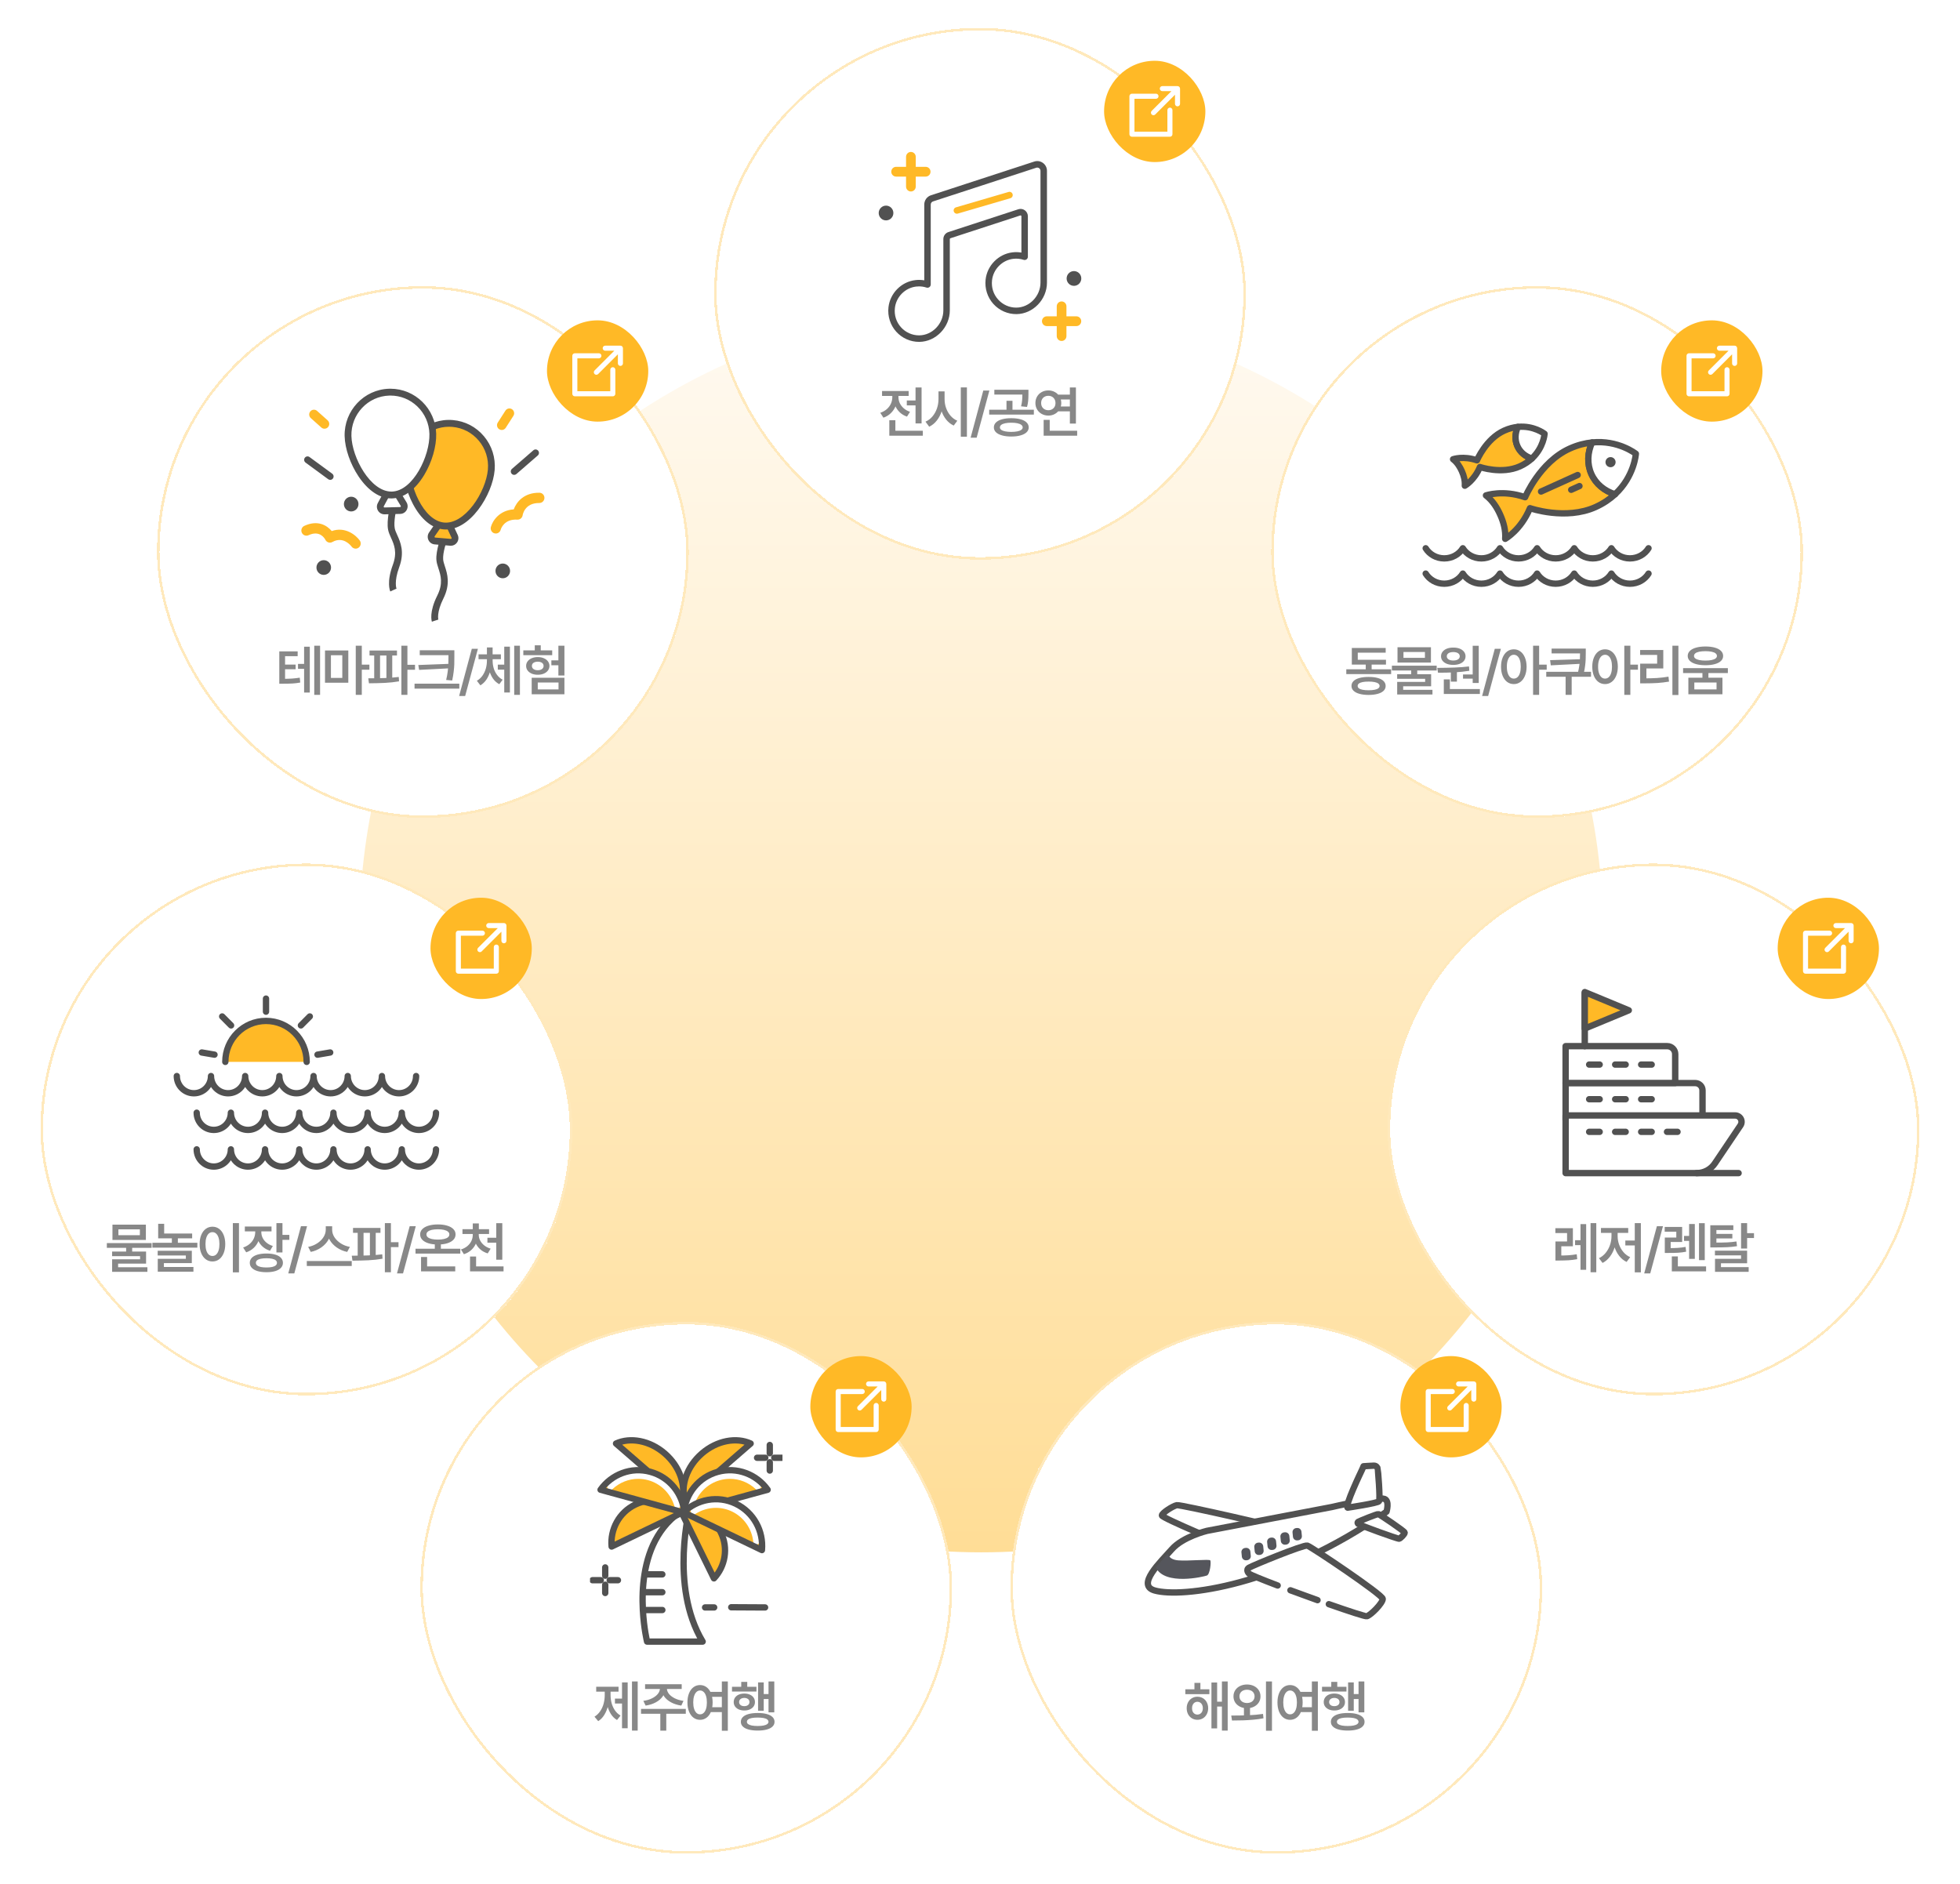 <svg width="774" height="744" viewBox="0 0 774 744" fill="none" xmlns="http://www.w3.org/2000/svg">
<rect width="774" height="739" transform="translate(0 5)" fill="white"/>
<circle cx="387.5" cy="367.5" r="245.5" fill="url(#paint0_linear_259_2866)"/>
<g filter="url(#filter0_d_259_2866)">
<rect x="282" y="7" width="210" height="210" rx="105" fill="white" shape-rendering="crispEdges"/>
<rect x="282.5" y="7.5" width="209" height="209" rx="104.5" stroke="#FFE9BC" shape-rendering="crispEdges"/>
<g clip-path="url(#clip0_259_2866)">
<path d="M426.963 106.429C427.22 104.84 426.148 103.342 424.569 103.084C422.991 102.826 421.503 103.906 421.247 105.495C420.991 107.084 422.063 108.582 423.641 108.84C425.22 109.098 426.707 108.019 426.963 106.429Z" fill="#515151"/>
<path d="M351.944 82.178C353.075 81.039 353.075 79.193 351.944 78.054C350.813 76.916 348.98 76.916 347.849 78.054C346.718 79.193 346.718 81.039 347.849 82.178C348.98 83.316 350.813 83.316 351.944 82.178Z" fill="#515151"/>
<path d="M368.037 74.324C366.983 74.668 366.27 75.656 366.27 76.772V108.339C364.825 107.868 363.25 107.691 361.61 107.889C356.644 108.485 352.671 112.506 352.122 117.512C351.389 124.164 356.578 129.786 363.05 129.714C368.969 129.65 373.805 124.513 373.805 118.554V90.408C373.805 89.704 374.255 89.082 374.921 88.863L402.523 79.857C403.565 79.517 404.632 80.299 404.632 81.402V97.381C403.187 96.91 401.614 96.736 399.975 96.931C395.008 97.525 391.035 101.543 390.484 106.549C389.749 113.201 394.937 118.826 401.412 118.757C407.331 118.692 412.17 113.558 412.17 107.596V63.464C412.17 61.718 410.479 60.479 408.827 61.016L368.04 74.324H368.037Z" fill="white"/>
<path d="M362.93 131C359.499 131 356.22 129.537 353.914 126.974C351.581 124.38 350.465 120.878 350.85 117.371C351.463 111.802 355.924 107.277 361.457 106.614C362.649 106.47 363.834 106.5 364.993 106.701V76.774C364.993 75.098 366.058 73.622 367.644 73.105L408.432 59.795C409.611 59.409 410.862 59.61 411.866 60.345C412.869 61.08 413.444 62.217 413.444 63.464V107.593C413.444 114.268 407.939 119.968 401.423 120.04C397.945 120.076 394.608 118.608 392.274 116.011C389.94 113.414 388.824 109.912 389.212 106.405C389.828 100.836 394.288 96.317 399.822 95.653C401.014 95.509 402.196 95.54 403.353 95.741V81.402C403.353 81.26 403.279 81.176 403.215 81.129C403.151 81.083 403.049 81.037 402.914 81.081L375.312 90.087C375.174 90.133 375.079 90.262 375.079 90.408V118.554C375.079 125.228 369.577 130.928 363.061 131C363.017 131 362.971 131 362.928 131H362.93ZM362.93 109.095C362.542 109.095 362.152 109.118 361.758 109.164C357.392 109.689 353.871 113.257 353.388 117.651C353.079 120.469 353.937 123.166 355.809 125.246C357.629 127.272 360.221 128.429 362.93 128.429C362.966 128.429 362.999 128.429 363.035 128.429C368.18 128.372 372.528 123.85 372.528 118.554V90.408C372.528 89.143 373.33 88.03 374.528 87.642L402.13 78.635C403.006 78.35 403.973 78.504 404.719 79.049C405.465 79.594 405.909 80.474 405.909 81.402V97.381C405.909 97.792 405.715 98.178 405.383 98.42C405.053 98.661 404.627 98.731 404.239 98.605C402.911 98.173 401.527 98.039 400.123 98.209C395.757 98.731 392.233 102.299 391.75 106.693C391.439 109.511 392.297 112.208 394.168 114.291C396.012 116.342 398.644 117.507 401.394 117.474C406.542 117.417 410.888 112.895 410.888 107.598V63.464C410.888 63.047 410.696 62.669 410.362 62.422C410.027 62.176 409.611 62.111 409.218 62.24L368.43 75.548C367.902 75.72 367.547 76.211 367.547 76.771V108.339C367.547 108.75 367.353 109.136 367.021 109.377C366.691 109.619 366.265 109.689 365.877 109.563C364.919 109.251 363.934 109.095 362.93 109.095Z" fill="#515151"/>
<path d="M365.553 65.737H353.874C352.816 65.737 351.958 64.873 351.958 63.808C351.958 62.744 352.816 61.88 353.874 61.88H365.55C366.607 61.88 367.465 62.744 367.465 63.808C367.465 64.873 366.607 65.737 365.55 65.737H365.553Z" fill="#FFB926"/>
<path d="M359.713 71.614C358.656 71.614 357.798 70.75 357.798 69.686V57.928C357.798 56.864 358.656 56 359.713 56C360.77 56 361.628 56.864 361.628 57.928V69.686C361.628 70.75 360.77 71.614 359.713 71.614Z" fill="#FFB926"/>
<path d="M425.062 124.768H413.385C412.328 124.768 411.47 123.904 411.47 122.84C411.47 121.775 412.328 120.911 413.385 120.911H425.062C426.119 120.911 426.977 121.775 426.977 122.84C426.977 123.904 426.119 124.768 425.062 124.768Z" fill="#FFB926"/>
<path d="M419.222 130.648C418.165 130.648 417.307 129.784 417.307 128.719V116.962C417.307 115.898 418.165 115.034 419.222 115.034C420.279 115.034 421.137 115.898 421.137 116.962V128.719C421.137 129.784 420.279 130.648 419.222 130.648Z" fill="#FFB926"/>
<path d="M377.865 80.397C377.311 80.397 376.801 80.031 376.64 79.469C376.443 78.787 376.834 78.072 377.51 77.874L398.29 71.799C398.969 71.601 399.676 71.994 399.873 72.676C400.07 73.357 399.679 74.072 399.002 74.27L378.223 80.345C378.103 80.381 377.983 80.397 377.865 80.397Z" fill="#FFB926"/>
</g>
<path d="M362.821 156.091H358.095V154.146H362.821V156.091ZM363.928 163.202H361.543V149.012H363.928V163.202ZM364.422 168.047H351.188V166.092H364.422V168.047ZM353.583 167.188H351.188V161.945H353.583V167.188ZM354.324 152.857C354.324 154.082 354.113 155.231 353.69 156.306C353.268 157.373 352.645 158.311 351.821 159.12C351.005 159.929 350.017 160.535 348.856 160.936L347.621 159.002C348.624 158.673 349.483 158.193 350.199 157.562C350.915 156.925 351.456 156.202 351.821 155.393C352.187 154.583 352.369 153.738 352.369 152.857V151.493H354.324V152.857ZM354.797 152.879C354.797 153.674 354.972 154.447 355.323 155.199C355.681 155.951 356.201 156.628 356.881 157.229C357.568 157.831 358.396 158.293 359.362 158.615L358.17 160.517C357.038 160.137 356.075 159.561 355.28 158.787C354.485 158.014 353.88 157.122 353.465 156.112C353.057 155.095 352.853 154.018 352.853 152.879V151.493H354.797V152.879ZM358.825 152.342H348.319V150.408H358.825V152.342ZM372.574 153.652C372.574 155.271 372.352 156.796 371.908 158.229C371.471 159.661 370.827 160.925 369.975 162.021C369.13 163.116 368.116 163.943 366.935 164.502L365.474 162.504C366.526 162.053 367.439 161.372 368.213 160.463C368.986 159.546 369.577 158.501 369.985 157.326C370.394 156.145 370.601 154.92 370.608 153.652V150.548H372.574V153.652ZM373.015 153.652C373.015 154.855 373.215 156.019 373.616 157.144C374.017 158.268 374.597 159.274 375.356 160.162C376.116 161.043 377.011 161.702 378.042 162.139L376.624 164.051C375.464 163.514 374.465 162.722 373.627 161.677C372.789 160.624 372.148 159.41 371.704 158.035C371.26 156.66 371.038 155.199 371.038 153.652V150.548H373.015V153.652ZM381.834 168.444H379.417V148.99H381.834V168.444ZM385.679 168.842H383.294L388.3 150.215H390.706L385.679 168.842ZM399.342 161.14C400.745 161.14 401.963 161.283 402.994 161.569C404.033 161.849 404.831 162.264 405.39 162.815C405.948 163.36 406.231 164.011 406.238 164.771C406.231 165.522 405.948 166.167 405.39 166.704C404.831 167.241 404.033 167.653 402.994 167.939C401.963 168.233 400.745 168.38 399.342 168.38C397.952 168.38 396.742 168.233 395.711 167.939C394.68 167.653 393.881 167.241 393.315 166.704C392.757 166.167 392.478 165.522 392.478 164.771C392.478 164.019 392.757 163.367 393.315 162.815C393.881 162.264 394.68 161.849 395.711 161.569C396.742 161.283 397.952 161.14 399.342 161.14ZM399.342 162.923C398.411 162.923 397.609 162.994 396.936 163.138C396.262 163.281 395.747 163.492 395.389 163.771C395.038 164.051 394.862 164.384 394.862 164.771C394.862 165.15 395.038 165.472 395.389 165.737C395.747 166.002 396.259 166.203 396.925 166.339C397.598 166.475 398.404 166.547 399.342 166.554C400.287 166.547 401.096 166.475 401.77 166.339C402.443 166.203 402.958 166.002 403.316 165.737C403.674 165.472 403.857 165.15 403.864 164.771C403.857 164.384 403.674 164.051 403.316 163.771C402.958 163.492 402.439 163.281 401.759 163.138C401.086 162.994 400.28 162.923 399.342 162.923ZM405.11 151.805H392.66V149.914H405.11V151.805ZM408.269 159.722H390.63V157.788H408.269V159.722ZM399.825 158.336H397.462V154.275H399.825V158.336ZM406.131 151.611C406.124 152.643 406.088 153.531 406.023 154.275C405.959 155.02 405.809 155.826 405.572 156.692L403.22 156.456C403.435 155.59 403.571 154.812 403.628 154.125C403.692 153.438 403.728 152.628 403.735 151.697V151.515V149.914H406.131V151.515V151.611ZM423.339 153.76H417.538V151.837H423.339V153.76ZM423.339 158.443H417.538V156.51H423.339V158.443ZM424.875 163.256H422.49V149.012H424.875V163.256ZM425.369 168.047H412.135V166.092H425.369V168.047ZM414.53 167.037H412.135V161.795H414.53V167.037ZM414.004 150.172C414.942 150.172 415.798 150.387 416.571 150.816C417.352 151.239 417.964 151.83 418.408 152.589C418.859 153.348 419.089 154.204 419.096 155.156C419.089 156.094 418.859 156.939 418.408 157.691C417.957 158.443 417.345 159.034 416.571 159.464C415.798 159.894 414.942 160.108 414.004 160.108C413.037 160.108 412.163 159.894 411.383 159.464C410.602 159.034 409.99 158.443 409.546 157.691C409.102 156.939 408.88 156.094 408.88 155.156C408.88 154.204 409.102 153.348 409.546 152.589C409.99 151.83 410.602 151.239 411.383 150.816C412.163 150.387 413.037 150.172 414.004 150.172ZM414.004 152.299C413.445 152.299 412.951 152.417 412.521 152.653C412.092 152.882 411.755 153.215 411.512 153.652C411.268 154.089 411.146 154.59 411.146 155.156C411.146 155.722 411.268 156.22 411.512 156.649C411.755 157.072 412.092 157.401 412.521 157.638C412.951 157.874 413.445 157.992 414.004 157.992C414.534 157.992 415.01 157.874 415.433 157.638C415.862 157.401 416.199 157.072 416.442 156.649C416.686 156.22 416.808 155.722 416.808 155.156C416.808 154.59 416.686 154.093 416.442 153.663C416.199 153.226 415.862 152.89 415.433 152.653C415.01 152.417 414.534 152.299 414.004 152.299Z" fill="#888888"/>
<rect x="436" y="20" width="40" height="40" rx="20" fill="#FFB926"/>
<path fill-rule="evenodd" clip-rule="evenodd" d="M459 30C458.448 30 458 30.448 458 31C458 31.552 458.448 32 459 32H462.586L454.793 39.793C454.402 40.183 454.402 40.817 454.793 41.207C455.183 41.598 455.817 41.598 456.207 41.207L464 33.414V37C464 37.552 464.448 38 465 38C465.552 38 466 37.552 466 37V31C466 30.448 465.552 30 465 30H459ZM447 33C446.448 33 446 33.448 446 34V49C446 49.552 446.448 50 447 50H462C462.552 50 463 49.552 463 49V39.5C463 38.948 462.552 38.5 462 38.5C461.448 38.5 461 38.948 461 39.5V48H448V35H456.5C457.052 35 457.5 34.552 457.5 34C457.5 33.448 457.052 33 456.5 33H447Z" fill="white"/>
</g>
<g filter="url(#filter1_d_259_2866)">
<rect x="16" y="337" width="210" height="210" rx="105" fill="white" shape-rendering="crispEdges"/>
<rect x="16.5" y="337.5" width="209" height="209" rx="104.5" stroke="#FFE9BC" shape-rendering="crispEdges"/>
<path d="M88.975 415.326C88.975 406.393 96.167 399.148 105.041 399.148C113.915 399.148 121.107 406.39 121.107 415.326" fill="#FFB926"/>
<path d="M88.975 415.326C88.975 406.393 96.167 399.148 105.041 399.148C113.915 399.148 121.107 406.39 121.107 415.326" stroke="#515151" stroke-width="2.5" stroke-linecap="round" stroke-linejoin="round"/>
<path d="M164.321 420.917C164.321 424.669 161.299 427.715 157.573 427.715C153.846 427.715 150.822 424.672 150.822 420.917C150.822 424.669 147.8 427.715 144.071 427.715C140.342 427.715 137.323 424.672 137.323 420.917C137.323 424.669 134.301 427.715 130.572 427.715C126.843 427.715 123.821 424.672 123.821 420.917C123.821 424.669 120.799 427.715 117.073 427.715C113.346 427.715 110.322 424.672 110.322 420.917C110.322 424.669 107.3 427.715 103.574 427.715C99.847 427.715 96.823 424.672 96.823 420.917C96.823 424.669 93.801 427.715 90.072 427.715C86.343 427.715 83.324 424.672 83.324 420.917C83.324 424.669 80.302 427.715 76.573 427.715C72.844 427.715 69.825 424.672 69.825 420.917" stroke="#515151" stroke-width="2.5" stroke-linecap="round" stroke-linejoin="round"/>
<path d="M172.172 435.389C172.172 439.142 169.151 442.184 165.424 442.184C161.697 442.184 158.673 439.142 158.673 435.389C158.673 439.142 155.651 442.184 151.925 442.184C148.198 442.184 145.174 439.142 145.174 435.389C145.174 439.142 142.152 442.184 138.423 442.184C134.694 442.184 131.675 439.142 131.675 435.389C131.675 439.142 128.653 442.184 124.924 442.184C121.195 442.184 118.176 439.142 118.176 435.389C118.176 439.142 115.154 442.184 111.425 442.184C107.696 442.184 104.674 439.142 104.674 435.389C104.674 439.142 101.652 442.184 97.926 442.184C94.199 442.184 91.175 439.142 91.175 435.389C91.175 439.142 88.153 442.184 84.427 442.184C80.7 442.184 77.676 439.142 77.676 435.389" stroke="#515151" stroke-width="2.5" stroke-linecap="round" stroke-linejoin="round"/>
<path d="M172.172 449.864C172.172 453.617 169.151 456.662 165.424 456.662C161.697 456.662 158.673 453.62 158.673 449.864C158.673 453.617 155.651 456.662 151.925 456.662C148.198 456.662 145.174 453.62 145.174 449.864C145.174 453.617 142.152 456.662 138.423 456.662C134.694 456.662 131.675 453.62 131.675 449.864C131.675 453.617 128.653 456.662 124.924 456.662C121.195 456.662 118.176 453.62 118.176 449.864C118.176 453.617 115.154 456.662 111.425 456.662C107.696 456.662 104.674 453.62 104.674 449.864C104.674 453.617 101.652 456.662 97.926 456.662C94.199 456.662 91.175 453.62 91.175 449.864C91.175 453.617 88.153 456.662 84.427 456.662C80.7 456.662 77.676 453.62 77.676 449.864" stroke="#515151" stroke-width="2.5" stroke-linecap="round" stroke-linejoin="round"/>
<path d="M105.041 395.499V390.341" stroke="#515151" stroke-width="2.5" stroke-linecap="round" stroke-linejoin="round"/>
<path d="M84.703 412.472L79.689 411.614" stroke="#515151" stroke-width="2.5" stroke-linecap="round" stroke-linejoin="round"/>
<path d="M91.252 400.92L87.738 397.382" stroke="#515151" stroke-width="2.5" stroke-linecap="round" stroke-linejoin="round"/>
<path d="M125.379 412.472L130.393 411.614" stroke="#515151" stroke-width="2.5" stroke-linecap="round" stroke-linejoin="round"/>
<path d="M118.827 400.92L122.343 397.382" stroke="#515151" stroke-width="2.5" stroke-linecap="round" stroke-linejoin="round"/>
<path d="M52.195 491.064H49.81V488.239H52.195V491.064ZM59.876 488.766H42.194V486.875H59.876V488.766ZM57.609 485.64H44.407V479.592H57.609V485.64ZM46.76 483.771H55.235V481.461H46.76V483.771ZM57.685 494.996H46.642V496.973H44.278V493.277H55.321V492.042H44.268V490.227H57.685V494.996ZM58.211 498.24H44.278V496.414H58.211V498.24ZM75.881 485.006H62.464V483.094H75.881V485.006ZM77.933 488.68H60.187V486.757H77.933V488.68ZM64.827 484.168H62.464V479.259H64.827V484.168ZM75.752 494.792H64.72V496.876H62.303V493.095H73.389V491.773H62.27V489.915H75.752V494.792ZM76.386 498.165H62.303V496.307H76.386V498.165ZM70.241 487.863H67.867V484.254H70.241V487.863ZM94.367 498.444H91.95V478.99H94.367V498.444ZM83.904 480.408C84.878 480.408 85.748 480.688 86.515 481.246C87.281 481.805 87.879 482.607 88.309 483.652C88.738 484.691 88.953 485.894 88.953 487.262C88.953 488.644 88.738 489.854 88.309 490.893C87.879 491.931 87.281 492.733 86.515 493.299C85.748 493.857 84.878 494.137 83.904 494.137C82.923 494.137 82.049 493.857 81.283 493.299C80.517 492.733 79.915 491.931 79.478 490.893C79.042 489.854 78.827 488.644 78.834 487.262C78.827 485.894 79.042 484.691 79.478 483.652C79.915 482.607 80.517 481.805 81.283 481.246C82.049 480.688 82.923 480.408 83.904 480.408ZM83.904 482.557C83.353 482.557 82.866 482.743 82.443 483.115C82.028 483.488 81.706 484.032 81.477 484.748C81.255 485.457 81.144 486.295 81.144 487.262C81.144 488.243 81.255 489.088 81.477 489.797C81.706 490.506 82.028 491.047 82.443 491.419C82.866 491.791 83.353 491.974 83.904 491.967C84.449 491.974 84.928 491.791 85.344 491.419C85.759 491.047 86.081 490.506 86.311 489.797C86.54 489.088 86.654 488.243 86.654 487.262C86.654 486.288 86.54 485.45 86.311 484.748C86.081 484.039 85.759 483.498 85.344 483.126C84.928 482.746 84.449 482.557 83.904 482.557ZM102.734 482.503C102.734 483.735 102.523 484.888 102.101 485.962C101.678 487.029 101.051 487.96 100.221 488.755C99.397 489.543 98.398 490.133 97.224 490.527L96.01 488.626C97.027 488.297 97.893 487.817 98.609 487.187C99.333 486.556 99.877 485.84 100.242 485.038C100.607 484.229 100.79 483.384 100.79 482.503V481.128H102.734V482.503ZM103.196 482.492C103.189 483.301 103.357 484.068 103.701 484.791C104.052 485.514 104.568 486.159 105.248 486.725C105.936 487.29 106.77 487.724 107.751 488.024L106.623 489.904C105.47 489.539 104.493 488.991 103.69 488.261C102.888 487.53 102.28 486.674 101.864 485.693C101.449 484.705 101.241 483.638 101.241 482.492V481.128H103.196V482.492ZM107.225 482.267H96.686V480.344H107.225V482.267ZM111.543 490.57H109.158V478.99H111.543V490.57ZM114.261 485.607H110.866V483.642H114.261V485.607ZM105.227 491C106.566 491 107.722 491.143 108.696 491.43C109.677 491.716 110.426 492.139 110.941 492.697C111.464 493.249 111.726 493.908 111.726 494.674C111.726 495.447 111.464 496.11 110.941 496.661C110.426 497.22 109.677 497.646 108.696 497.939C107.722 498.233 106.566 498.38 105.227 498.38C103.88 498.38 102.709 498.233 101.714 497.939C100.726 497.646 99.966 497.22 99.436 496.661C98.907 496.11 98.642 495.447 98.642 494.674C98.642 493.908 98.907 493.249 99.436 492.697C99.966 492.139 100.726 491.716 101.714 491.43C102.709 491.143 103.88 491 105.227 491ZM105.227 492.869C104.339 492.869 103.579 492.937 102.949 493.073C102.326 493.209 101.85 493.413 101.521 493.686C101.198 493.958 101.041 494.287 101.048 494.674C101.041 495.068 101.198 495.404 101.521 495.684C101.85 495.956 102.326 496.163 102.949 496.307C103.579 496.443 104.339 496.511 105.227 496.511C106.115 496.511 106.867 496.443 107.482 496.307C108.105 496.163 108.575 495.956 108.89 495.684C109.212 495.404 109.373 495.068 109.373 494.674C109.373 494.287 109.212 493.958 108.89 493.686C108.575 493.413 108.105 493.209 107.482 493.073C106.867 492.937 106.115 492.869 105.227 492.869ZM116.226 498.842H113.841L118.847 480.215H121.253L116.226 498.842ZM130.737 481.644C130.744 483.033 130.401 484.333 129.706 485.543C129.019 486.746 128.066 487.77 126.849 488.615C125.631 489.46 124.256 490.044 122.724 490.366L121.692 488.379C122.996 488.143 124.177 487.681 125.237 486.993C126.297 486.306 127.128 485.493 127.729 484.555C128.331 483.617 128.635 482.646 128.643 481.644V480.226H130.737V481.644ZM131.167 481.644C131.167 482.653 131.468 483.627 132.069 484.565C132.678 485.504 133.516 486.316 134.583 487.004C135.65 487.691 136.846 488.15 138.171 488.379L137.107 490.366C135.582 490.051 134.211 489.471 132.993 488.626C131.783 487.781 130.834 486.757 130.146 485.554C129.459 484.351 129.119 483.047 129.126 481.644V480.226H131.167V481.644ZM138.901 495.931H121.155V493.965H138.901V495.931ZM150.244 482.836H139.405V480.892H150.244V482.836ZM138.911 491.859C141.253 491.852 143.409 491.816 145.378 491.752C147.354 491.68 149.213 491.537 150.953 491.322L151.061 493.052C149.285 493.36 147.43 493.564 145.496 493.664C143.562 493.757 141.457 493.811 139.18 493.825L138.911 491.859ZM143.562 492.386H141.253V482.396H143.562V492.386ZM148.375 492.386H146.076V482.396H148.375V492.386ZM154.369 498.391H151.984V478.99H154.369V498.391ZM157.366 488.476H153.832V486.521H157.366V488.476ZM159.159 498.842H156.774L161.78 480.215H164.187L159.159 498.842ZM181.771 491.032H164.089V489.109H181.771V491.032ZM174.101 490.033H171.705V486.327H174.101V490.033ZM179.772 498.047H166.27V496.092H179.772V498.047ZM168.665 496.758H166.27V492.364H168.665V496.758ZM172.93 479.517C174.326 479.517 175.551 479.678 176.604 480C177.656 480.315 178.469 480.77 179.042 481.364C179.615 481.951 179.901 482.646 179.901 483.448C179.901 484.272 179.615 484.984 179.042 485.586C178.469 486.18 177.656 486.639 176.604 486.961C175.558 487.283 174.333 487.444 172.93 487.444C171.505 487.444 170.266 487.283 169.213 486.961C168.167 486.639 167.354 486.18 166.774 485.586C166.201 484.984 165.915 484.272 165.915 483.448C165.915 482.646 166.201 481.951 166.774 481.364C167.354 480.77 168.171 480.315 169.224 480C170.284 479.678 171.519 479.517 172.93 479.517ZM172.93 481.429C171.984 481.429 171.172 481.507 170.491 481.665C169.811 481.823 169.292 482.055 168.934 482.363C168.576 482.664 168.396 483.026 168.396 483.448C168.396 483.892 168.576 484.268 168.934 484.576C169.292 484.877 169.807 485.106 170.48 485.264C171.154 485.421 171.97 485.5 172.93 485.5C173.875 485.5 174.684 485.421 175.357 485.264C176.038 485.106 176.557 484.877 176.915 484.576C177.273 484.268 177.452 483.892 177.452 483.448C177.452 483.026 177.27 482.664 176.904 482.363C176.539 482.055 176.016 481.823 175.336 481.665C174.663 481.507 173.861 481.429 172.93 481.429ZM188.655 483.599C188.648 484.78 188.43 485.883 188 486.907C187.577 487.931 186.958 488.823 186.142 489.582C185.325 490.341 184.34 490.903 183.188 491.269L182.027 489.41C183.023 489.095 183.871 488.644 184.573 488.057C185.275 487.462 185.805 486.782 186.163 486.016C186.521 485.249 186.7 484.444 186.7 483.599V482.729H188.655V483.599ZM189.063 483.599C189.063 484.386 189.246 485.138 189.611 485.854C189.977 486.563 190.507 487.204 191.201 487.777C191.903 488.343 192.755 488.78 193.758 489.088L192.598 490.957C191.452 490.613 190.467 490.076 189.644 489.346C188.827 488.615 188.201 487.759 187.764 486.778C187.334 485.79 187.119 484.73 187.119 483.599V482.729H189.063V483.599ZM193.135 483.287H182.629V481.396H193.135V483.287ZM189.096 482.127H186.7V479.119H189.096V482.127ZM197.174 486.714H192.479V484.78H197.174V486.714ZM198.355 493.438H195.971V479.012H198.355V493.438ZM198.85 498.047H185.615V496.092H198.85V498.047ZM188.011 497.295H185.615V492.182H188.011V497.295Z" fill="#888888"/>
<rect x="170" y="350.5" width="40" height="40" rx="20" fill="#FFB926"/>
<path fill-rule="evenodd" clip-rule="evenodd" d="M193 360.5C192.448 360.5 192 360.948 192 361.5C192 362.052 192.448 362.5 193 362.5H196.586L188.793 370.293C188.402 370.683 188.402 371.317 188.793 371.707C189.183 372.098 189.817 372.098 190.207 371.707L198 363.914V367.5C198 368.052 198.448 368.5 199 368.5C199.552 368.5 200 368.052 200 367.5V361.5C200 360.948 199.552 360.5 199 360.5H193ZM181 363.5C180.448 363.5 180 363.948 180 364.5V379.5C180 380.052 180.448 380.5 181 380.5H196C196.552 380.5 197 380.052 197 379.5V370C197 369.448 196.552 369 196 369C195.448 369 195 369.448 195 370V378.5H182V365.5H190.5C191.052 365.5 191.5 365.052 191.5 364.5C191.5 363.948 191.052 363.5 190.5 363.5H181Z" fill="white"/>
</g>
<g filter="url(#filter2_d_259_2866)">
<rect x="548" y="337" width="210" height="210" rx="105" fill="white" shape-rendering="crispEdges"/>
<rect x="548.5" y="337.5" width="209" height="209" rx="104.5" stroke="#FFE9BC" shape-rendering="crispEdges"/>
<g clip-path="url(#clip1_259_2866)">
<path d="M618.265 423.695H669.42C671.018 423.695 672.318 424.983 672.318 426.574V438.244H618.265V423.697V423.695Z" fill="white"/>
<path d="M672.318 439.497H618.265C617.567 439.497 617 438.935 617 438.241V423.695C617 423.001 617.567 422.439 618.265 422.439H669.42C671.714 422.439 673.583 424.293 673.583 426.573V438.244C673.583 438.937 673.017 439.5 672.318 439.5V439.497ZM619.529 436.986H671.054V426.571C671.054 425.677 670.32 424.948 669.42 424.948H619.529V436.983V436.986Z" fill="#515151"/>
<path d="M618.265 409.115H658.384C660.124 409.115 661.535 410.517 661.535 412.245V423.665H618.265V409.118V409.115Z" fill="white"/>
<path d="M661.533 424.918H618.265C617.567 424.918 617 424.355 617 423.662V409.115C617 408.422 617.567 407.859 618.265 407.859H658.384C660.82 407.859 662.8 409.826 662.8 412.245V423.664C662.8 424.358 662.234 424.92 661.536 424.92L661.533 424.918ZM619.529 422.406H660.268V412.243C660.268 411.21 659.421 410.369 658.381 410.369H619.529V422.403V422.406Z" fill="#515151"/>
<path d="M685.191 436.473H618.265V459.244H670.001C672.888 459.244 675.581 457.815 677.185 455.431L687.303 440.402C688.433 438.724 687.222 436.473 685.188 436.473H685.191Z" fill="white"/>
<path d="M670.002 460.5H618.265C617.567 460.5 617 459.937 617 459.244V436.473C617 435.78 617.567 435.217 618.265 435.217H685.191C686.6 435.217 687.885 435.983 688.55 437.217C689.212 438.45 689.139 439.937 688.358 441.1L678.24 456.129C676.398 458.865 673.32 460.5 670.004 460.5H670.002ZM619.529 457.988H670.002C672.47 457.988 674.762 456.772 676.133 454.733L686.251 439.703C686.635 439.133 686.425 438.601 686.316 438.4C686.208 438.199 685.881 437.729 685.188 437.729H619.529V457.988Z" fill="#515151"/>
<path d="M625.82 410.371C625.122 410.371 624.555 409.809 624.555 409.115V388.181C624.555 387.487 625.122 386.925 625.82 386.925C626.518 386.925 627.085 387.487 627.085 388.181V409.115C627.085 409.809 626.518 410.371 625.82 410.371Z" fill="#515151"/>
<path d="M643.205 394.963L625.82 387.756V402.17L643.205 394.963Z" fill="#FFB926"/>
<path d="M625.82 403.426C625.575 403.426 625.329 403.355 625.119 403.215C624.768 402.981 624.555 402.589 624.555 402.17V387.756C624.555 387.337 624.768 386.945 625.119 386.711C625.471 386.477 625.919 386.435 626.308 386.598L643.69 393.805C644.161 394.001 644.467 394.458 644.467 394.963C644.467 395.468 644.161 395.927 643.69 396.121L626.308 403.328C626.151 403.393 625.987 403.426 625.82 403.426ZM627.085 389.643V400.286L639.921 394.965L627.085 389.643Z" fill="#515151"/>
<path d="M641.966 417.643H637.833C637.134 417.643 636.568 417.081 636.568 416.387C636.568 415.694 637.134 415.131 637.833 415.131H641.966C642.664 415.131 643.23 415.694 643.23 416.387C643.23 417.081 642.664 417.643 641.966 417.643Z" fill="#515151"/>
<path d="M652.235 417.643H648.102C647.404 417.643 646.837 417.081 646.837 416.387C646.837 415.694 647.404 415.131 648.102 415.131H652.235C652.933 415.131 653.5 415.694 653.5 416.387C653.5 417.081 652.933 417.643 652.235 417.643Z" fill="#515151"/>
<path d="M631.699 417.643H627.565C626.867 417.643 626.301 417.081 626.301 416.387C626.301 415.694 626.867 415.131 627.565 415.131H631.699C632.397 415.131 632.963 415.694 632.963 416.387C632.963 417.081 632.397 417.643 631.699 417.643Z" fill="#515151"/>
<path d="M641.966 431.323H637.833C637.134 431.323 636.568 430.761 636.568 430.068C636.568 429.374 637.134 428.812 637.833 428.812H641.966C642.664 428.812 643.23 429.374 643.23 430.068C643.23 430.761 642.664 431.323 641.966 431.323Z" fill="#515151"/>
<path d="M652.235 431.323H648.102C647.404 431.323 646.837 430.761 646.837 430.068C646.837 429.374 647.404 428.812 648.102 428.812H652.235C652.933 428.812 653.5 429.374 653.5 430.068C653.5 430.761 652.933 431.323 652.235 431.323Z" fill="#515151"/>
<path d="M631.699 431.323H627.565C626.867 431.323 626.301 430.761 626.301 430.068C626.301 429.374 626.867 428.812 627.565 428.812H631.699C632.397 428.812 632.963 429.374 632.963 430.068C632.963 430.761 632.397 431.323 631.699 431.323Z" fill="#515151"/>
<path d="M641.966 444.207H637.833C637.134 444.207 636.568 443.645 636.568 442.951C636.568 442.258 637.134 441.695 637.833 441.695H641.966C642.664 441.695 643.23 442.258 643.23 442.951C643.23 443.645 642.664 444.207 641.966 444.207Z" fill="#515151"/>
<path d="M652.235 444.207H648.102C647.404 444.207 646.837 443.645 646.837 442.951C646.837 442.258 647.404 441.695 648.102 441.695H652.235C652.933 441.695 653.5 442.258 653.5 442.951C653.5 443.645 652.933 444.207 652.235 444.207Z" fill="#515151"/>
<path d="M662.439 444.207H658.306C657.608 444.207 657.041 443.645 657.041 442.951C657.041 442.258 657.608 441.695 658.306 441.695H662.439C663.137 441.695 663.704 442.258 663.704 442.951C663.704 443.645 663.137 444.207 662.439 444.207Z" fill="#515151"/>
<path d="M631.699 444.207H627.565C626.867 444.207 626.301 443.645 626.301 442.951C626.301 442.258 626.867 441.695 627.565 441.695H631.699C632.397 441.695 632.963 442.258 632.963 442.951C632.963 443.645 632.397 444.207 631.699 444.207Z" fill="#515151"/>
<path d="M686.559 460.5H670.002C669.303 460.5 668.737 459.937 668.737 459.244C668.737 458.551 669.303 457.988 670.002 457.988H686.559C687.257 457.988 687.824 458.551 687.824 459.244C687.824 459.937 687.257 460.5 686.559 460.5Z" fill="#515151"/>
</g>
<path d="M615.737 491.795C617.148 491.788 618.369 491.752 619.4 491.688C620.432 491.623 621.513 491.491 622.645 491.29L622.849 493.234C621.653 493.449 620.507 493.592 619.411 493.664C618.323 493.729 617.048 493.764 615.587 493.771H614.244V491.795H615.587H615.737ZM621.13 488.143H616.554V492.601H614.244V486.241H618.831V482.922H614.212V480.999H621.13V488.143ZM630.368 498.391H628.112V478.99H630.368V498.391ZM625.126 487.681H621.989V485.747H625.126V487.681ZM626.372 497.435H624.138V479.398H626.372V497.435ZM647.974 498.444H645.567V478.99H647.974V498.444ZM646.19 487.81H641.84V485.865H646.19V487.81ZM638.284 484.157C638.277 485.675 638.059 487.133 637.629 488.529C637.199 489.919 636.573 491.158 635.749 492.246C634.925 493.335 633.959 494.158 632.849 494.717L631.42 492.837C632.43 492.364 633.307 491.673 634.052 490.764C634.804 489.847 635.377 488.819 635.771 487.681C636.172 486.535 636.372 485.36 636.372 484.157V481.934H638.284V484.157ZM638.8 484.157C638.8 485.296 638.997 486.413 639.391 487.509C639.792 488.604 640.365 489.589 641.109 490.463C641.861 491.329 642.742 491.985 643.752 492.429L642.345 494.319C641.213 493.782 640.239 492.994 639.423 491.956C638.606 490.91 637.983 489.718 637.554 488.379C637.131 487.04 636.92 485.632 636.92 484.157V481.934H638.8V484.157ZM642.979 482.847H632.215V480.913H642.979V482.847ZM651.679 498.842H649.294L654.3 480.215H656.706L651.679 498.842ZM658.725 488.873C660.229 488.873 661.485 488.841 662.495 488.776C663.512 488.712 664.558 488.583 665.632 488.39L665.857 490.28C664.783 490.488 663.73 490.624 662.699 490.688C661.675 490.753 660.379 490.782 658.811 490.774H658.725H657.425V488.873H658.725ZM664.278 486.445H659.745V489.754H657.425V484.694H661.969V482.374H657.382V480.494H664.278V486.445ZM668.661 486.005H665.02V484.05H668.661V486.005ZM673.205 493.6H670.928V479.012H673.205V493.6ZM669.284 493.116H667.028V479.355H669.284V493.116ZM673.731 498.047H660.196V496.092H673.731V498.047ZM662.581 497.478H660.196V492.139H662.581V497.478ZM676.964 486.692C679.112 486.692 680.799 486.664 682.023 486.606C683.248 486.549 684.48 486.427 685.719 486.241L685.934 488.1C684.673 488.3 683.409 488.433 682.142 488.497C680.874 488.562 679.148 488.594 676.964 488.594H675.396V486.692H676.964ZM684.494 481.729H677.802V487.853H675.396V479.839H684.494V481.729ZM684.097 485.049H677.028V483.255H684.097V485.049ZM689.93 489.034H687.545V478.99H689.93V489.034ZM692.647 484.888H688.92V482.954H692.647V484.888ZM689.93 494.846H679.606V497.359H677.254V493.095H687.545V491.73H677.222V489.872H689.93V494.846ZM690.542 498.24H677.254V496.382H690.542V498.24Z" fill="#888888"/>
<rect x="702" y="350.5" width="40" height="40" rx="20" fill="#FFB926"/>
<path fill-rule="evenodd" clip-rule="evenodd" d="M725 360.5C724.448 360.5 724 360.948 724 361.5C724 362.052 724.448 362.5 725 362.5H728.586L720.793 370.293C720.402 370.683 720.402 371.317 720.793 371.707C721.183 372.098 721.817 372.098 722.207 371.707L730 363.914V367.5C730 368.052 730.448 368.5 731 368.5C731.552 368.5 732 368.052 732 367.5V361.5C732 360.948 731.552 360.5 731 360.5H725ZM713 363.5C712.448 363.5 712 363.948 712 364.5V379.5C712 380.052 712.448 380.5 713 380.5H728C728.552 380.5 729 380.052 729 379.5V370C729 369.448 728.552 369 728 369C727.448 369 727 369.448 727 370V378.5H714V365.5H722.5C723.052 365.5 723.5 365.052 723.5 364.5C723.5 363.948 723.052 363.5 722.5 363.5H713Z" fill="white"/>
</g>
<g filter="url(#filter3_d_259_2866)">
<rect x="62" y="109" width="210" height="210" rx="105" fill="white" shape-rendering="crispEdges"/>
<rect x="62.5" y="109.5" width="209" height="209" rx="104.5" stroke="#FFE9BC" shape-rendering="crispEdges"/>
<g clip-path="url(#clip2_259_2866)">
<path d="M170.552 241.5C170.429 241.127 169.436 237.663 172.684 231.17C175.065 226.41 174.042 223.254 173.142 220.471C172.773 219.327 172.422 218.246 172.333 217.145C172.033 213.402 174.313 207.393 174.409 207.139C174.677 206.444 175.451 206.095 176.139 206.366C176.83 206.634 177.173 207.418 176.905 208.115C176.305 209.687 174.792 214.333 175.001 216.926C175.065 217.71 175.352 218.6 175.686 219.633C176.643 222.589 177.952 226.634 175.073 232.389C172.339 237.855 173.091 240.64 173.099 240.67L171.822 241.073L170.552 241.503V241.5Z" fill="#515151"/>
<path d="M174.067 201.906L170.545 207.02C169.822 208.07 170.497 209.516 171.758 209.624L177.907 210.146C179.169 210.255 180.074 208.94 179.533 207.786L176.908 202.147C176.37 200.99 174.793 200.857 174.069 201.906H174.067Z" fill="#FFB926"/>
<path d="M178.052 211.507C177.966 211.507 177.878 211.504 177.792 211.496L171.643 210.974C170.569 210.882 169.653 210.238 169.192 209.254C168.734 208.267 168.828 207.145 169.441 206.252L172.963 201.138C173.579 200.243 174.586 199.765 175.663 199.857C176.737 199.949 177.653 200.592 178.113 201.577L180.738 207.215C181.196 208.202 181.102 209.324 180.486 210.217C179.921 211.039 179.021 211.509 178.046 211.509L178.052 211.507ZM175.414 202.547C175.336 202.547 175.24 202.574 175.167 202.68L171.645 207.794C171.562 207.915 171.587 208.029 171.619 208.102C171.654 208.175 171.723 208.267 171.87 208.278L178.02 208.8C178.162 208.813 178.25 208.735 178.295 208.667C178.341 208.6 178.384 208.491 178.322 208.359L175.698 202.72C175.636 202.588 175.526 202.55 175.446 202.545C175.435 202.545 175.427 202.545 175.416 202.545L175.414 202.547Z" fill="#515151"/>
<path d="M194.005 181.497C193.229 190.803 184.562 204.489 175.346 203.705C166.131 202.921 159.853 187.963 160.63 178.658C161.406 169.352 169.508 162.443 178.724 163.227C187.939 164.011 194.782 172.192 194.005 181.497Z" fill="#FFB926"/>
<path d="M176.113 205.092C175.818 205.092 175.526 205.079 175.234 205.054C170.571 204.657 166.249 201.09 163.059 195.011C160.325 189.802 158.884 183.493 159.296 178.544C160.134 168.509 168.898 161.034 178.836 161.88C183.649 162.289 188.017 164.568 191.135 168.295C194.252 172.021 195.744 176.751 195.339 181.611C194.927 186.56 192.46 192.536 188.901 197.209C185.01 202.323 180.499 205.089 176.11 205.089L176.113 205.092ZM177.307 164.52C169.39 164.52 162.641 170.667 161.964 178.771C161.246 187.366 167.13 201.65 175.459 202.358C179.128 202.672 183.253 200.192 186.78 195.562C189.994 191.341 192.305 185.778 192.672 181.384C193.017 177.243 191.745 173.214 189.088 170.039C186.432 166.864 182.712 164.923 178.611 164.574C178.175 164.536 177.738 164.517 177.307 164.517V164.52Z" fill="#515151"/>
<path d="M154.135 229.563C153.972 229.206 152.609 225.875 155.129 219.057C156.977 214.062 155.619 211.039 154.419 208.373C153.926 207.277 153.46 206.242 153.254 205.154C152.547 201.468 154.159 195.243 154.229 194.981C154.419 194.259 155.153 193.829 155.865 194.021C156.58 194.213 157.006 194.951 156.819 195.673C156.393 197.301 155.394 202.088 155.884 204.643C156.031 205.417 156.414 206.269 156.859 207.258C158.131 210.09 159.872 213.965 157.638 220.006C155.517 225.742 156.567 228.428 156.578 228.455L155.351 228.998L154.135 229.566V229.563Z" fill="#515151"/>
<path d="M153.321 189.818L150.378 195.292C149.772 196.414 150.6 197.777 151.867 197.745L158.035 197.582C159.301 197.55 160.057 196.144 159.395 195.054L156.173 189.743C155.512 188.653 153.929 188.693 153.326 189.818H153.321Z" fill="white"/>
<path d="M151.819 199.099C150.772 199.099 149.826 198.567 149.277 197.661C148.715 196.733 148.685 195.606 149.199 194.648L152.143 189.175C152.657 188.217 153.608 187.628 154.687 187.601C154.714 187.601 154.741 187.601 154.767 187.601C155.815 187.601 156.76 188.134 157.309 189.04L160.531 194.351C161.093 195.278 161.123 196.406 160.609 197.363C160.094 198.321 159.144 198.91 158.064 198.937L151.896 199.099C151.87 199.099 151.843 199.099 151.816 199.099H151.819ZM154.497 190.465L151.554 195.938C151.484 196.068 151.519 196.179 151.562 196.246C151.604 196.317 151.682 196.395 151.829 196.392L157.997 196.23C158.142 196.228 158.22 196.141 158.257 196.068C158.295 195.998 158.324 195.884 158.249 195.76L155.027 190.448C154.952 190.324 154.848 190.3 154.759 190.302C154.679 190.302 154.569 190.335 154.5 190.465H154.497Z" fill="#515151"/>
<path d="M170.917 167.321C171.158 176.656 164.034 191.222 154.786 191.465C145.538 191.709 137.675 177.538 137.434 168.203C137.193 158.868 144.494 151.101 153.739 150.858C162.984 150.614 170.676 157.986 170.917 167.321Z" fill="white"/>
<path d="M154.551 192.823C149.963 192.823 145.386 189.767 141.626 184.188C138.342 179.315 136.224 173.203 136.095 168.238C135.835 158.173 143.736 149.768 153.704 149.505C153.862 149.5 154.023 149.5 154.181 149.5C163.938 149.5 171.999 157.38 172.253 167.286C172.382 172.251 170.58 178.466 167.553 183.504C164.018 189.386 159.497 192.693 154.821 192.817C154.73 192.817 154.639 192.82 154.551 192.82V192.823ZM154.186 152.204C154.05 152.204 153.913 152.204 153.774 152.21C145.281 152.434 138.551 159.592 138.773 168.168C138.996 176.721 146.28 190.116 154.551 190.118C154.618 190.118 154.684 190.118 154.751 190.118C163.105 189.899 169.8 175.983 169.578 167.362C169.471 163.208 167.767 159.344 164.784 156.482C161.9 153.716 158.15 152.207 154.186 152.207V152.204Z" fill="#515151"/>
<path d="M195.789 206.677C195.618 206.677 195.441 206.655 195.267 206.607C194.196 206.32 193.558 205.198 193.845 204.116C194.469 201.742 197.134 197.52 202.871 197.147C203.958 194.213 206.912 190.503 213.013 190.576C214.122 190.589 215.011 191.506 214.997 192.628C214.984 193.748 214.076 194.635 212.967 194.632C212.927 194.632 212.884 194.632 212.844 194.632C207.164 194.632 206.422 199.27 206.392 199.47C206.24 200.511 205.324 201.26 204.285 201.198C199.1 200.887 197.846 204.738 197.723 205.179C197.485 206.085 196.676 206.677 195.789 206.677Z" fill="#FFB926"/>
<path d="M140.442 212.651C139.826 212.651 139.218 212.367 138.824 211.829C138.492 211.382 135.527 207.634 131.266 210.027C130.787 210.298 130.219 210.357 129.694 210.192C129.169 210.027 128.735 209.654 128.492 209.159C128.157 208.513 126.229 205.303 121.852 207.345C120.845 207.815 119.651 207.372 119.188 206.355C118.722 205.338 119.161 204.132 120.168 203.664C125.39 201.228 129.089 203.407 131.006 205.709C136.213 203.851 140.436 207.183 142.062 209.427C142.718 210.33 142.523 211.601 141.626 212.261C141.267 212.526 140.852 212.653 140.442 212.653V212.651Z" fill="#FFB926"/>
<path d="M127.846 223.019C129.436 223.019 130.725 221.717 130.725 220.112C130.725 218.506 129.436 217.205 127.846 217.205C126.256 217.205 124.967 218.506 124.967 220.112C124.967 221.717 126.256 223.019 127.846 223.019Z" fill="#515151"/>
<path d="M198.545 224.349C200.135 224.349 201.424 223.048 201.424 221.442C201.424 219.837 200.135 218.535 198.545 218.535C196.955 218.535 195.666 219.837 195.666 221.442C195.666 223.048 196.955 224.349 198.545 224.349Z" fill="#515151"/>
<path d="M138.682 197.964C140.272 197.964 141.561 196.662 141.561 195.057C141.561 193.451 140.272 192.149 138.682 192.149C137.092 192.149 135.803 193.451 135.803 195.057C135.803 196.662 137.092 197.964 138.682 197.964Z" fill="#515151"/>
<path d="M130.398 185.497C130.125 185.497 129.849 185.413 129.611 185.237L120.66 178.666C120.063 178.228 119.929 177.381 120.366 176.778C120.8 176.175 121.638 176.04 122.235 176.481L131.186 183.055C131.783 183.493 131.917 184.339 131.48 184.942C131.218 185.307 130.811 185.499 130.396 185.499L130.398 185.497Z" fill="#515151"/>
<path d="M203.05 183.523C202.672 183.523 202.3 183.363 202.035 183.052C201.553 182.487 201.617 181.632 202.177 181.146L210.624 173.814C211.184 173.327 212.03 173.392 212.512 173.958C212.994 174.523 212.93 175.377 212.37 175.864L203.923 183.195C203.671 183.414 203.361 183.523 203.05 183.523Z" fill="#515151"/>
<path d="M198.144 165.796C197.795 165.796 197.442 165.699 197.126 165.493C196.256 164.925 196.006 163.754 196.569 162.875L199.59 158.159C200.152 157.28 201.312 157.029 202.182 157.597C203.053 158.165 203.302 159.336 202.739 160.214L199.718 164.931C199.36 165.491 198.757 165.796 198.144 165.796Z" fill="#FFB926"/>
<path d="M128.141 165.298C127.699 165.298 127.257 165.142 126.901 164.823L122.736 161.101C121.959 160.409 121.887 159.211 122.573 158.43C123.258 157.645 124.442 157.572 125.219 158.265L129.383 161.986C130.16 162.678 130.232 163.876 129.547 164.658C129.177 165.079 128.66 165.296 128.141 165.296V165.298Z" fill="#FFB926"/>
</g>
<path d="M121.23 260.1H117.686V258.177H121.23V260.1ZM111.573 264.074C113.077 264.06 114.323 264.021 115.312 263.956C116.307 263.892 117.327 263.773 118.373 263.602L118.566 265.524C117.542 265.718 116.536 265.843 115.548 265.9C114.567 265.958 113.242 265.986 111.573 265.986H110.295V264.074H111.573ZM117.546 255.115H112.572V264.751H110.295V253.225H117.546V255.115ZM116.74 260.282H111.906V258.435H116.74V260.282ZM126.397 270.391H124.099V250.99H126.397V270.391ZM122.337 269.478H120.092V251.377H122.337V269.478ZM137.547 265.6H128.341V252.87H137.547V265.6ZM130.683 263.698H135.173V254.75H130.683V263.698ZM142.875 270.391H140.49V250.99H142.875V270.391ZM145.872 260.465H142.338V258.456H145.872V260.465ZM156.764 254.836H145.925V252.892H156.764V254.836ZM145.431 263.859C147.772 263.852 149.928 263.816 151.897 263.752C153.874 263.68 155.732 263.537 157.473 263.322L157.58 265.052C155.804 265.36 153.949 265.564 152.016 265.664C150.082 265.757 147.977 265.811 145.699 265.825L145.431 263.859ZM150.082 264.386H147.772V254.396H150.082V264.386ZM154.895 264.386H152.596V254.396H154.895V264.386ZM160.889 270.391H158.504V250.99H160.889V270.391ZM163.886 260.476H160.352V258.521H163.886V260.476ZM178.086 254.729H165.754V252.784H178.086V254.729ZM181.384 267.931H163.702V265.976H181.384V267.931ZM179.429 255.201C179.436 256.411 179.425 257.446 179.396 258.306C179.368 259.165 179.289 260.132 179.16 261.206C179.038 262.28 178.841 263.451 178.569 264.719L176.185 264.504C176.464 263.337 176.668 262.23 176.797 261.185C176.933 260.132 177.015 259.187 177.044 258.349C177.073 257.511 177.09 256.465 177.098 255.212V255.104V252.784H179.429V255.104V255.201ZM165.496 260.529L165.195 258.606L177.624 258.134V259.906L165.496 260.529ZM183.692 270.842H181.308L186.313 252.215H188.72L183.692 270.842ZM199.934 260.433H196.582V258.456H199.934V260.433ZM194.101 256.92C194.093 258.295 193.929 259.613 193.606 260.873C193.291 262.126 192.804 263.258 192.146 264.268C191.487 265.27 190.67 266.058 189.696 266.631L188.311 264.826C189.199 264.318 189.936 263.645 190.523 262.807C191.118 261.962 191.558 261.038 191.845 260.035C192.131 259.033 192.278 257.994 192.285 256.92V256.222H194.101V256.92ZM194.541 256.92C194.541 257.965 194.684 258.965 194.971 259.917C195.257 260.869 195.698 261.74 196.292 262.527C196.886 263.315 197.62 263.945 198.494 264.418L197.173 266.18C196.185 265.664 195.357 264.93 194.691 263.978C194.033 263.025 193.538 261.947 193.209 260.744C192.887 259.541 192.729 258.266 192.736 256.92V256.222H194.541V256.92ZM197.796 256.318H188.977V254.385H197.796V256.318ZM194.53 255.921H192.285V251.678H194.53V255.921ZM205.315 270.391H203.06V250.99H205.315V270.391ZM201.362 269.467H199.128V251.366H201.362V269.467ZM222.889 262.742H220.504V250.99H222.889V262.742ZM221.492 258.714H217.732V256.759H221.492V258.714ZM222.889 270.165H209.966V263.634H222.889V270.165ZM212.361 268.242H220.558V265.514H212.361V268.242ZM218.065 254.718H206.657V252.816H218.065V254.718ZM212.361 255.47C213.257 255.47 214.051 255.62 214.746 255.921C215.448 256.215 215.992 256.626 216.379 257.156C216.773 257.686 216.973 258.284 216.98 258.95C216.973 259.645 216.773 260.254 216.379 260.776C215.992 261.299 215.448 261.711 214.746 262.012C214.051 262.305 213.257 262.452 212.361 262.452C211.473 262.452 210.682 262.305 209.987 262.012C209.293 261.711 208.748 261.299 208.354 260.776C207.961 260.254 207.764 259.645 207.764 258.95C207.764 258.284 207.961 257.686 208.354 257.156C208.748 256.626 209.293 256.215 209.987 255.921C210.689 255.62 211.48 255.47 212.361 255.47ZM212.361 257.285C211.896 257.285 211.488 257.353 211.137 257.489C210.786 257.618 210.514 257.812 210.32 258.069C210.134 258.32 210.041 258.614 210.041 258.95C210.041 259.301 210.134 259.605 210.32 259.863C210.514 260.114 210.786 260.311 211.137 260.454C211.488 260.597 211.896 260.669 212.361 260.669C212.827 260.669 213.231 260.597 213.575 260.454C213.926 260.311 214.195 260.114 214.381 259.863C214.574 259.605 214.671 259.301 214.671 258.95C214.671 258.614 214.574 258.32 214.381 258.069C214.195 257.812 213.926 257.618 213.575 257.489C213.231 257.353 212.827 257.285 212.361 257.285ZM213.543 254.191H211.18V250.829H213.543V254.191Z" fill="#888888"/>
<rect x="216" y="122.5" width="40" height="40" rx="20" fill="#FFB926"/>
<path fill-rule="evenodd" clip-rule="evenodd" d="M239 132.5C238.448 132.5 238 132.948 238 133.5C238 134.052 238.448 134.5 239 134.5H242.586L234.793 142.293C234.402 142.683 234.402 143.317 234.793 143.707C235.183 144.098 235.817 144.098 236.207 143.707L244 135.914V139.5C244 140.052 244.448 140.5 245 140.5C245.552 140.5 246 140.052 246 139.5V133.5C246 132.948 245.552 132.5 245 132.5H239ZM227 135.5C226.448 135.5 226 135.948 226 136.5V151.5C226 152.052 226.448 152.5 227 152.5H242C242.552 152.5 243 152.052 243 151.5V142C243 141.448 242.552 141 242 141C241.448 141 241 141.448 241 142V150.5H228V137.5H236.5C237.052 137.5 237.5 137.052 237.5 136.5C237.5 135.948 237.052 135.5 236.5 135.5H227Z" fill="white"/>
</g>
<g filter="url(#filter4_d_259_2866)">
<rect x="502" y="109" width="210" height="210" rx="105" fill="white" shape-rendering="crispEdges"/>
<rect x="502.5" y="109.5" width="209" height="209" rx="104.5" stroke="#FFE9BC" shape-rendering="crispEdges"/>
<path d="M573.818 177.342C573.818 177.342 577.894 175.912 583.254 177.776C583.254 177.776 586.768 169.32 593.993 166.059C595.913 165.191 597.727 164.747 599.4 164.578C598.289 167.007 598.139 169.722 599.215 172.153C600.292 174.585 602.392 176.28 604.927 177.065C603.688 178.21 602.15 179.277 600.229 180.147C593.004 183.412 584.423 180.415 584.423 180.415C582.225 185.695 578.454 187.809 578.454 187.809C578.606 185.79 578.059 183.798 577.282 182.06C576.516 180.311 575.412 178.573 573.821 177.345L573.818 177.342Z" fill="#FFB926" stroke="#515151" stroke-width="2.5" stroke-linecap="round" stroke-linejoin="round"/>
<path d="M599.215 172.153C598.139 169.722 598.289 167.007 599.4 164.578C605.664 163.947 609.887 167.265 609.947 167.307C609.939 167.378 609.567 172.771 604.927 177.065C602.394 176.28 600.292 174.585 599.215 172.153Z" fill="white" stroke="#515151" stroke-width="2.5" stroke-linecap="round" stroke-linejoin="round"/>
<path d="M563 212.5C564.485 214.892 567.208 216.5 570.332 216.5C573.457 216.5 576.18 214.892 577.668 212.5C579.152 214.892 581.876 216.5 585 216.5C588.124 216.5 590.848 214.892 592.332 212.5C593.817 214.892 596.541 216.5 599.668 216.5C602.794 216.5 605.515 214.892 607 212.5C608.485 214.892 611.208 216.5 614.333 216.5C617.457 216.5 620.18 214.892 621.668 212.5C623.152 214.892 625.876 216.5 629 216.5C632.124 216.5 634.848 214.892 636.333 212.5C637.817 214.892 640.541 216.5 643.668 216.5C646.794 216.5 649.515 214.892 651 212.5" stroke="#515151" stroke-width="2.5" stroke-linecap="round" stroke-linejoin="round"/>
<path d="M563 222.5C564.485 224.892 567.208 226.5 570.332 226.5C573.457 226.5 576.18 224.892 577.668 222.5C579.152 224.892 581.876 226.5 585 226.5C588.124 226.5 590.848 224.892 592.332 222.5C593.817 224.892 596.541 226.5 599.668 226.5C602.794 226.5 605.515 224.892 607 222.5C608.485 224.892 611.208 226.5 614.333 226.5C617.457 226.5 620.18 224.892 621.668 222.5C623.152 224.892 625.876 226.5 629 226.5C632.124 226.5 634.848 224.892 636.333 222.5C637.817 224.892 640.541 226.5 643.668 226.5C646.794 226.5 649.515 224.892 651 222.5" stroke="#515151" stroke-width="2.5" stroke-linecap="round" stroke-linejoin="round"/>
<path d="M586.803 191.638C586.803 191.638 593.481 189.294 602.265 192.349C602.265 192.349 608.024 178.495 619.864 173.145C623.014 171.722 625.985 170.993 628.725 170.718C626.905 174.699 626.657 179.143 628.423 183.132C630.186 187.117 633.63 189.895 637.784 191.179C635.753 193.056 633.233 194.806 630.084 196.229C618.243 201.577 604.18 196.67 604.18 196.67C600.579 205.323 594.398 208.786 594.398 208.786C594.647 205.479 593.753 202.215 592.477 199.365C591.221 196.499 589.413 193.651 586.805 191.635L586.803 191.638Z" fill="#FFB926" stroke="#515151" stroke-width="2.5" stroke-linecap="round" stroke-linejoin="round"/>
<path d="M628.42 183.132C626.655 179.143 626.902 174.699 628.723 170.718C638.987 169.684 645.91 175.117 646.005 175.188C645.99 175.302 645.383 184.141 637.778 191.176C633.625 189.89 630.184 187.115 628.418 183.129L628.42 183.132Z" fill="white" stroke="#515151" stroke-width="2.5" stroke-linecap="round" stroke-linejoin="round"/>
<path d="M623.013 183.573L608.558 190.102" stroke="#515151" stroke-width="2.5" stroke-linecap="round" stroke-linejoin="round"/>
<path d="M623.726 187.94L620.466 189.41" stroke="#515151" stroke-width="2.5" stroke-linecap="round" stroke-linejoin="round"/>
<path d="M636 180.5C637.105 180.5 638 179.605 638 178.5C638 177.395 637.105 176.5 636 176.5C634.895 176.5 634 177.395 634 178.5C634 179.605 634.895 180.5 636 180.5Z" fill="#515151"/>
<path d="M549.361 262.194H531.647V260.304H549.361V262.194ZM541.659 261.066H539.328V257.307H541.659V261.066ZM547.32 258.445H533.828V256.544H547.32V258.445ZM547.202 253.74H536.181V257.769H533.828V251.871H547.202V253.74ZM540.467 263.312C541.863 263.312 543.063 263.451 544.065 263.73C545.068 264.003 545.838 264.407 546.375 264.944C546.919 265.474 547.191 266.115 547.191 266.867C547.191 267.619 546.923 268.257 546.386 268.779C545.856 269.302 545.086 269.703 544.076 269.982C543.066 270.269 541.863 270.416 540.467 270.423C539.056 270.416 537.846 270.269 536.836 269.982C535.826 269.703 535.049 269.299 534.505 268.769C533.968 268.246 533.699 267.612 533.699 266.867C533.699 266.115 533.968 265.474 534.505 264.944C535.049 264.407 535.826 264.003 536.836 263.73C537.846 263.451 539.056 263.312 540.467 263.312ZM540.467 265.148C539.521 265.148 538.727 265.213 538.082 265.342C537.445 265.471 536.958 265.664 536.621 265.922C536.292 266.18 536.131 266.495 536.138 266.867C536.131 267.24 536.292 267.555 536.621 267.812C536.958 268.063 537.445 268.253 538.082 268.382C538.727 268.511 539.521 268.575 540.467 268.575C541.398 268.575 542.182 268.511 542.819 268.382C543.464 268.253 543.954 268.063 544.291 267.812C544.628 267.555 544.796 267.24 544.796 266.867C544.796 266.502 544.628 266.19 544.291 265.933C543.954 265.668 543.464 265.471 542.819 265.342C542.175 265.213 541.391 265.148 540.467 265.148ZM559.662 263.064H557.277V260.239H559.662V263.064ZM567.343 260.766H549.661V258.875H567.343V260.766ZM565.076 257.64H551.874V251.592H565.076V257.64ZM554.227 255.771H562.702V253.461H554.227V255.771ZM565.151 266.996H554.108V268.973H551.745V265.277H562.788V264.042H551.734V262.227H565.151V266.996ZM565.678 270.24H551.745V268.414H565.678V270.24ZM575.334 265.159H572.938V260.862H575.334V265.159ZM583.949 265.696H581.564V251.012H583.949V265.696ZM584.4 270.047H570.156V268.092H584.4V270.047ZM572.552 268.618H570.156V264.278H572.552V268.618ZM567.578 259.745C570.171 259.724 572.451 259.677 574.421 259.605C576.397 259.534 578.292 259.387 580.104 259.165L580.232 260.884C578.356 261.192 576.39 261.399 574.335 261.507C572.28 261.607 570.124 261.654 567.868 261.646L567.578 259.745ZM582.123 263.999H577.74V262.345H582.123V263.999ZM573.905 251.721C574.843 251.714 575.681 251.853 576.419 252.14C577.157 252.426 577.726 252.834 578.127 253.364C578.535 253.887 578.739 254.485 578.739 255.158C578.739 255.846 578.535 256.444 578.127 256.952C577.726 257.461 577.157 257.858 576.419 258.145C575.688 258.424 574.851 258.563 573.905 258.563C572.953 258.563 572.111 258.424 571.381 258.145C570.65 257.858 570.081 257.461 569.673 256.952C569.265 256.444 569.061 255.846 569.061 255.158C569.061 254.485 569.265 253.887 569.673 253.364C570.081 252.834 570.65 252.426 571.381 252.14C572.118 251.853 572.96 251.714 573.905 251.721ZM573.905 253.482C573.39 253.482 572.938 253.547 572.552 253.676C572.165 253.805 571.864 253.998 571.649 254.256C571.435 254.514 571.327 254.814 571.327 255.158C571.327 255.509 571.435 255.81 571.649 256.061C571.864 256.311 572.165 256.505 572.552 256.641C572.938 256.77 573.39 256.834 573.905 256.834C574.407 256.834 574.851 256.77 575.237 256.641C575.624 256.505 575.925 256.311 576.14 256.061C576.354 255.803 576.462 255.502 576.462 255.158C576.462 254.814 576.354 254.514 576.14 254.256C575.925 253.998 575.624 253.805 575.237 253.676C574.851 253.547 574.407 253.482 573.905 253.482ZM587.665 270.842H585.28L590.286 252.215H592.692L587.665 270.842ZM597.805 252.408C598.771 252.408 599.634 252.688 600.394 253.246C601.16 253.805 601.758 254.607 602.188 255.652C602.624 256.691 602.846 257.894 602.854 259.262C602.846 260.644 602.624 261.854 602.188 262.893C601.758 263.931 601.16 264.733 600.394 265.299C599.634 265.857 598.771 266.137 597.805 266.137C596.824 266.137 595.95 265.857 595.184 265.299C594.424 264.733 593.83 263.935 593.4 262.903C592.971 261.865 592.756 260.651 592.756 259.262C592.756 257.894 592.971 256.691 593.4 255.652C593.83 254.607 594.424 253.805 595.184 253.246C595.95 252.688 596.824 252.408 597.805 252.408ZM597.805 254.557C597.26 254.557 596.781 254.746 596.365 255.126C595.957 255.498 595.635 256.039 595.398 256.748C595.162 257.45 595.048 258.288 595.055 259.262C595.048 260.243 595.162 261.088 595.398 261.797C595.635 262.506 595.957 263.047 596.365 263.419C596.781 263.791 597.26 263.974 597.805 263.967C598.349 263.974 598.829 263.791 599.244 263.419C599.667 263.047 599.989 262.506 600.211 261.797C600.433 261.088 600.544 260.243 600.544 259.262C600.544 258.288 600.433 257.446 600.211 256.737C599.989 256.028 599.667 255.488 599.244 255.115C598.829 254.743 598.349 254.557 597.805 254.557ZM607.795 270.391H605.41V250.99H607.795V270.391ZM610.792 260.465H607.258V258.456H610.792V260.465ZM612.402 258.735L612.134 256.684L624.498 256.308V258.112L612.402 258.735ZM624.971 254.03H612.725V252.129H624.971V254.03ZM628.29 263.247H610.608V261.292H628.29V263.247ZM620.652 270.38H618.257V262.807H620.652V270.38ZM626.217 253.987C626.217 254.918 626.202 255.742 626.174 256.458C626.145 257.167 626.074 257.98 625.959 258.896C625.852 259.806 625.676 260.784 625.433 261.829L623.134 261.55C623.37 260.576 623.549 259.656 623.671 258.789C623.793 257.923 623.868 257.153 623.896 256.479C623.925 255.806 623.943 254.993 623.95 254.041V253.891V252.129H626.217V253.891V253.987ZM633.832 252.408C634.799 252.408 635.662 252.688 636.421 253.246C637.187 253.805 637.785 254.607 638.215 255.652C638.652 256.691 638.874 257.894 638.881 259.262C638.874 260.644 638.652 261.854 638.215 262.893C637.785 263.931 637.187 264.733 636.421 265.299C635.662 265.857 634.799 266.137 633.832 266.137C632.851 266.137 631.977 265.857 631.211 265.299C630.452 264.733 629.857 263.935 629.428 262.903C628.998 261.865 628.783 260.651 628.783 259.262C628.783 257.894 628.998 256.691 629.428 255.652C629.857 254.607 630.452 253.805 631.211 253.246C631.977 252.688 632.851 252.408 633.832 252.408ZM633.832 254.557C633.288 254.557 632.808 254.746 632.393 255.126C631.984 255.498 631.662 256.039 631.426 256.748C631.189 257.45 631.075 258.288 631.082 259.262C631.075 260.243 631.189 261.088 631.426 261.797C631.662 262.506 631.984 263.047 632.393 263.419C632.808 263.791 633.288 263.974 633.832 263.967C634.376 263.974 634.856 263.791 635.271 263.419C635.694 263.047 636.016 262.506 636.238 261.797C636.46 261.088 636.571 260.243 636.571 259.262C636.571 258.288 636.46 257.446 636.238 256.737C636.016 256.028 635.694 255.488 635.271 255.115C634.856 254.743 634.376 254.557 633.832 254.557ZM643.822 270.391H641.438V250.99H643.822V270.391ZM646.819 260.465H643.285V258.456H646.819V260.465ZM662.803 270.444H660.429V250.99H662.803V270.444ZM649.396 263.87C651.201 263.877 652.841 263.834 654.316 263.741C655.792 263.641 657.313 263.462 658.882 263.204L659.097 265.159C657.535 265.424 656.003 265.607 654.499 265.707C652.995 265.8 651.294 265.847 649.396 265.847H647.699V263.87H649.396ZM656.83 259.96H650.159V264.611H647.699V258.069H654.402V254.621H647.678V252.677H656.83V259.96ZM674.65 264.214H672.287V261.023H674.65V264.214ZM673.49 251.291C674.908 251.291 676.14 251.441 677.186 251.742C678.238 252.036 679.048 252.465 679.613 253.031C680.179 253.59 680.462 254.256 680.462 255.029C680.462 255.788 680.179 256.444 679.613 256.995C679.048 257.539 678.238 257.958 677.186 258.252C676.14 258.546 674.908 258.692 673.49 258.692C672.065 258.692 670.826 258.546 669.773 258.252C668.721 257.958 667.908 257.539 667.335 256.995C666.762 256.444 666.476 255.788 666.476 255.029C666.476 254.256 666.762 253.59 667.335 253.031C667.908 252.465 668.721 252.036 669.773 251.742C670.826 251.441 672.065 251.291 673.49 251.291ZM673.49 253.139C672.531 253.139 671.711 253.21 671.03 253.354C670.357 253.49 669.841 253.701 669.483 253.987C669.132 254.274 668.957 254.621 668.957 255.029C668.957 255.416 669.132 255.745 669.483 256.018C669.841 256.29 670.357 256.497 671.03 256.641C671.711 256.784 672.531 256.855 673.49 256.855C674.428 256.855 675.234 256.784 675.907 256.641C676.588 256.497 677.107 256.29 677.465 256.018C677.83 255.745 678.013 255.416 678.013 255.029C678.013 254.621 677.83 254.274 677.465 253.987C677.107 253.701 676.588 253.49 675.907 253.354C675.234 253.21 674.428 253.139 673.49 253.139ZM680.193 270.165H666.733V263.623H680.193V270.165ZM669.086 268.242H677.862V265.524H669.086V268.242ZM682.331 261.775H664.649V259.842H682.331V261.775Z" fill="#888888"/>
<rect x="656" y="122.5" width="40" height="40" rx="20" fill="#FFB926"/>
<path fill-rule="evenodd" clip-rule="evenodd" d="M679 132.5C678.448 132.5 678 132.948 678 133.5C678 134.052 678.448 134.5 679 134.5H682.586L674.793 142.293C674.402 142.683 674.402 143.317 674.793 143.707C675.183 144.098 675.817 144.098 676.207 143.707L684 135.914V139.5C684 140.052 684.448 140.5 685 140.5C685.552 140.5 686 140.052 686 139.5V133.5C686 132.948 685.552 132.5 685 132.5H679ZM667 135.5C666.448 135.5 666 135.948 666 136.5V151.5C666 152.052 666.448 152.5 667 152.5H682C682.552 152.5 683 152.052 683 151.5V142C683 141.448 682.552 141 682 141C681.448 141 681 141.448 681 142V150.5H668V137.5H676.5C677.052 137.5 677.5 137.052 677.5 136.5C677.5 135.948 677.052 135.5 676.5 135.5H667Z" fill="white"/>
</g>
<g filter="url(#filter5_d_259_2866)">
<rect x="166" y="518" width="210" height="210" rx="105" fill="white" shape-rendering="crispEdges"/>
<rect x="166.5" y="518.5" width="209" height="209" rx="104.5" stroke="#FFE9BC" shape-rendering="crispEdges"/>
<g clip-path="url(#clip3_259_2866)">
<path d="M269.383 595.157C267.681 604.477 265.38 625.078 273.836 642.076" stroke="white" stroke-width="2.5" stroke-linecap="round" stroke-linejoin="round"/>
<path d="M254.51 617.696C256.157 607.317 260.9 596.533 272.532 590.75C272.532 590.75 264.183 622.161 277.478 644.243H277.48H255.528C255.528 644.243 254.255 639.044 253.867 631.776M254.51 617.696H261.556M254.51 617.696C254.131 620.084 253.911 622.454 253.815 624.736M253.815 624.736H261.556M253.815 624.736C253.711 627.219 253.75 629.586 253.867 631.776M253.867 631.776H261.559" stroke="#515151" stroke-width="2.5" stroke-linecap="round" stroke-linejoin="round"/>
<path d="M277.164 569.972C271.2 575.143 268.745 582.591 270.449 588.563L296.432 566.029C290.812 563.454 283.13 564.799 277.161 569.972H277.164Z" fill="#FFB926" stroke="#515151" stroke-width="2.5" stroke-linecap="round" stroke-linejoin="round"/>
<path d="M262.538 569.972C268.502 575.143 270.956 582.591 269.252 588.563L243.268 566.029C248.887 563.454 256.572 564.799 262.538 569.972Z" fill="#FFB926" stroke="#515151" stroke-width="2.5" stroke-linecap="round" stroke-linejoin="round"/>
<path d="M284.664 601.159C281.627 594.97 275.154 591.643 268.706 592.317L281.935 619.279C286.389 614.542 287.699 607.35 284.662 601.161L284.664 601.159Z" fill="#FFB926" stroke="#515151" stroke-width="2.5" stroke-linecap="round" stroke-linejoin="round"/>
<path d="M283.447 577.213C275.849 579.294 270.7 585.898 270.039 593.351L303.139 584.28C298.811 578.196 291.046 575.129 283.447 577.213Z" fill="#FFB926"/>
<path d="M272.792 590.349C274.37 585.044 278.586 580.787 284.011 579.301C285.401 578.92 286.83 578.726 288.252 578.726C292.358 578.726 296.287 580.321 299.251 583.097" stroke="white" stroke-width="2.5" stroke-linecap="round" stroke-linejoin="round"/>
<path d="M283.447 577.213C275.849 579.294 270.7 585.898 270.039 593.351L303.139 584.28C298.811 578.196 291.046 575.129 283.447 577.213Z" stroke="#515151" stroke-width="2.5" stroke-linecap="round" stroke-linejoin="round"/>
<path d="M250.879 590.132C257.317 587.038 264.738 588.501 269.578 593.221L241.529 606.713C240.917 599.959 244.44 593.231 250.879 590.134V590.132Z" fill="#FFB926" stroke="#515151" stroke-width="2.5" stroke-linecap="round" stroke-linejoin="round"/>
<path d="M256.852 577.213C264.449 579.294 269.599 585.898 270.259 593.351L237.159 584.28C241.488 578.196 249.252 575.129 256.852 577.213Z" fill="#FFB926"/>
<path d="M241.042 583.099C244.008 580.321 247.938 578.726 252.041 578.726C253.466 578.726 254.895 578.92 256.287 579.301C261.712 580.789 265.928 585.044 267.506 590.349" stroke="white" stroke-width="2.5" stroke-linecap="round" stroke-linejoin="round"/>
<path d="M256.852 577.213C264.449 579.294 269.599 585.898 270.259 593.351L237.159 584.28C241.488 578.196 249.252 575.129 256.852 577.213Z" stroke="#515151" stroke-width="2.5" stroke-linecap="round" stroke-linejoin="round"/>
<path d="M290.569 589.813C283.465 586.399 275.28 588.014 269.936 593.222L300.884 608.109C301.561 600.656 297.673 593.233 290.569 589.816V589.813Z" fill="#FFB926"/>
<path d="M273.973 592.762C276.567 591.099 279.62 590.18 282.705 590.18C285.114 590.18 287.447 590.713 289.64 591.768C294.714 594.209 298.102 599.154 298.707 604.659" stroke="white" stroke-width="2.5" stroke-linecap="round" stroke-linejoin="round"/>
<path d="M290.569 589.813C283.465 586.399 275.28 588.014 269.936 593.222L300.884 608.109C301.561 600.656 297.673 593.233 290.569 589.816V589.813Z" stroke="#515151" stroke-width="2.5" stroke-linecap="round" stroke-linejoin="round"/>
<path d="M244.023 620.006H240.768" stroke="#515151" stroke-width="2.5" stroke-linecap="round" stroke-linejoin="round"/>
<path d="M237.242 620.006H233.987" stroke="#515151" stroke-width="2.5" stroke-linecap="round" stroke-linejoin="round"/>
<path d="M239.003 614.957V618.231" stroke="#515151" stroke-width="2.5" stroke-linecap="round" stroke-linejoin="round"/>
<path d="M239.003 621.778V625.054" stroke="#515151" stroke-width="2.5" stroke-linecap="round" stroke-linejoin="round"/>
<path d="M309 571.654H305.745" stroke="#515151" stroke-width="2.5" stroke-linecap="round" stroke-linejoin="round"/>
<path d="M302.219 571.654H298.964" stroke="#515151" stroke-width="2.5" stroke-linecap="round" stroke-linejoin="round"/>
<path d="M303.981 566.605V569.88" stroke="#515151" stroke-width="2.5" stroke-linecap="round" stroke-linejoin="round"/>
<path d="M303.981 573.428V576.7" stroke="#515151" stroke-width="2.5" stroke-linecap="round" stroke-linejoin="round"/>
<path d="M278.435 630.76H282.024" stroke="#515151" stroke-width="2.5" stroke-linecap="round" stroke-linejoin="round"/>
<path d="M288.766 630.688L302.128 630.761" stroke="#515151" stroke-width="2.5" stroke-linecap="round" stroke-linejoin="round"/>
</g>
<path d="M251.821 679.391H249.565V659.99H251.821V679.391ZM246.289 668.691H242.841V666.769H246.289V668.691ZM247.868 678.467H245.634V660.366H247.868V678.467ZM240.639 665.308C240.632 666.783 240.463 668.194 240.134 669.54C239.804 670.879 239.31 672.086 238.651 673.16C238 674.234 237.194 675.069 236.234 675.663L234.763 673.901C235.665 673.35 236.421 672.619 237.029 671.71C237.645 670.8 238.096 669.801 238.383 668.713C238.669 667.617 238.812 666.482 238.812 665.308V663.105H240.639V665.308ZM241.111 665.308C241.111 666.446 241.251 667.535 241.53 668.573C241.817 669.612 242.254 670.557 242.841 671.409C243.428 672.261 244.169 672.945 245.064 673.461L243.657 675.212C242.683 674.639 241.874 673.848 241.229 672.838C240.592 671.821 240.116 670.675 239.801 669.4C239.493 668.118 239.339 666.754 239.339 665.308V663.105H241.111V665.308ZM244.259 664.008H235.439V662.074H244.259V664.008ZM262.691 662.74C262.691 663.879 262.366 664.921 261.714 665.866C261.069 666.804 260.16 667.592 258.985 668.229C257.811 668.867 256.468 669.297 254.957 669.519L254.055 667.649C255.344 667.478 256.486 667.145 257.481 666.65C258.477 666.156 259.247 665.569 259.791 664.889C260.335 664.201 260.607 663.485 260.607 662.74V662.074H262.691V662.74ZM263.357 662.74C263.357 663.485 263.626 664.201 264.163 664.889C264.707 665.569 265.477 666.156 266.473 666.65C267.468 667.145 268.614 667.478 269.91 667.649L269.051 669.519C267.525 669.297 266.172 668.867 264.99 668.229C263.816 667.592 262.903 666.804 262.251 665.866C261.599 664.921 261.273 663.879 261.273 662.74V662.074H263.357V662.74ZM263.11 679.401H260.758V672.161H263.11V679.401ZM270.823 672.741H253.142V670.818H270.823V672.741ZM269.201 662.966H254.742V661.086H269.201V662.966ZM285.496 666.049H279.899V664.104H285.496V666.049ZM285.496 672.086H279.899V670.163H285.496V672.086ZM276.451 661.408C277.411 661.408 278.267 661.688 279.019 662.246C279.778 662.805 280.365 663.603 280.78 664.642C281.203 665.68 281.414 666.887 281.414 668.262C281.414 669.651 281.203 670.865 280.78 671.903C280.365 672.935 279.778 673.733 279.019 674.299C278.267 674.857 277.411 675.137 276.451 675.137C275.477 675.137 274.614 674.857 273.862 674.299C273.11 673.733 272.523 672.935 272.101 671.903C271.678 670.865 271.467 669.651 271.467 668.262C271.467 666.887 271.678 665.68 272.101 664.642C272.523 663.603 273.11 662.805 273.862 662.246C274.614 661.688 275.477 661.408 276.451 661.408ZM276.451 663.557C275.914 663.557 275.445 663.746 275.044 664.126C274.643 664.498 274.328 665.039 274.099 665.748C273.869 666.457 273.755 667.295 273.755 668.262C273.755 669.243 273.869 670.088 274.099 670.797C274.328 671.506 274.643 672.047 275.044 672.419C275.445 672.791 275.914 672.974 276.451 672.967C276.981 672.974 277.45 672.791 277.858 672.419C278.274 672.047 278.592 671.506 278.814 670.797C279.036 670.088 279.147 669.243 279.147 668.262C279.147 667.295 279.036 666.457 278.814 665.748C278.592 665.032 278.274 664.488 277.858 664.115C277.45 663.743 276.981 663.557 276.451 663.557ZM287.419 679.444H285.056V659.99H287.419V679.444ZM305.766 672.193H303.488V659.99H305.766V672.193ZM304.111 666.919H300.749V664.964H304.111V666.919ZM301.598 671.538H299.363V660.366H301.598V671.538ZM298.719 663.976H289.062V662.096H298.719V663.976ZM293.917 664.76C294.733 664.76 295.46 664.899 296.098 665.179C296.735 665.451 297.233 665.845 297.591 666.36C297.949 666.869 298.128 667.456 298.128 668.122C298.128 668.781 297.949 669.361 297.591 669.862C297.233 670.364 296.735 670.754 296.098 671.033C295.46 671.312 294.733 671.452 293.917 671.452C293.108 671.452 292.384 671.312 291.747 671.033C291.117 670.754 290.623 670.364 290.265 669.862C289.914 669.361 289.738 668.781 289.738 668.122C289.738 667.456 289.914 666.869 290.265 666.36C290.623 665.845 291.117 665.451 291.747 665.179C292.384 664.899 293.108 664.76 293.917 664.76ZM293.917 666.479C293.516 666.479 293.161 666.547 292.854 666.683C292.546 666.812 292.302 667.001 292.123 667.252C291.951 667.495 291.865 667.785 291.865 668.122C291.865 668.444 291.951 668.731 292.123 668.981C292.295 669.225 292.535 669.415 292.843 669.551C293.151 669.68 293.509 669.744 293.917 669.744C294.318 669.744 294.673 669.68 294.98 669.551C295.296 669.415 295.539 669.225 295.711 668.981C295.883 668.731 295.969 668.444 295.969 668.122C295.969 667.785 295.883 667.495 295.711 667.252C295.539 667.001 295.296 666.812 294.98 666.683C294.673 666.547 294.318 666.479 293.917 666.479ZM295.088 663.342H292.714V660.162H295.088V663.342ZM299.213 672.44C300.595 672.44 301.784 672.576 302.779 672.849C303.775 673.114 304.537 673.511 305.067 674.041C305.597 674.564 305.862 675.194 305.862 675.932C305.862 676.655 305.597 677.274 305.067 677.79C304.537 678.313 303.771 678.707 302.769 678.972C301.773 679.244 300.588 679.38 299.213 679.38C297.831 679.38 296.638 679.244 295.636 678.972C294.64 678.707 293.878 678.313 293.348 677.79C292.818 677.274 292.556 676.655 292.563 675.932C292.556 675.194 292.818 674.564 293.348 674.041C293.878 673.511 294.64 673.114 295.636 672.849C296.638 672.576 297.831 672.44 299.213 672.44ZM299.213 674.245C298.282 674.245 297.501 674.306 296.871 674.428C296.241 674.549 295.761 674.739 295.432 674.997C295.109 675.248 294.948 675.559 294.948 675.932C294.948 676.283 295.109 676.58 295.432 676.823C295.761 677.067 296.241 677.253 296.871 677.382C297.508 677.511 298.289 677.575 299.213 677.575C300.13 677.575 300.903 677.511 301.533 677.382C302.171 677.253 302.65 677.067 302.973 676.823C303.302 676.58 303.47 676.283 303.478 675.932C303.47 675.552 303.302 675.237 302.973 674.986C302.65 674.736 302.174 674.549 301.544 674.428C300.914 674.306 300.137 674.245 299.213 674.245Z" fill="#888888"/>
<rect x="320" y="531.5" width="40" height="40" rx="20" fill="#FFB926"/>
<path fill-rule="evenodd" clip-rule="evenodd" d="M343 541.5C342.448 541.5 342 541.948 342 542.5C342 543.052 342.448 543.5 343 543.5H346.586L338.793 551.293C338.402 551.683 338.402 552.317 338.793 552.707C339.183 553.098 339.817 553.098 340.207 552.707L348 544.914V548.5C348 549.052 348.448 549.5 349 549.5C349.552 549.5 350 549.052 350 548.5V542.5C350 541.948 349.552 541.5 349 541.5H343ZM331 544.5C330.448 544.5 330 544.948 330 545.5V560.5C330 561.052 330.448 561.5 331 561.5H346C346.552 561.5 347 561.052 347 560.5V551C347 550.448 346.552 550 346 550C345.448 550 345 550.448 345 551V559.5H332V546.5H340.5C341.052 546.5 341.5 546.052 341.5 545.5C341.5 544.948 341.052 544.5 340.5 544.5H331Z" fill="white"/>
</g>
<g filter="url(#filter6_d_259_2866)">
<rect x="399" y="518" width="210" height="210" rx="105" fill="white" shape-rendering="crispEdges"/>
<rect x="399.5" y="518.5" width="209" height="209" rx="104.5" stroke="#FFE9BC" shape-rendering="crispEdges"/>
<g clip-path="url(#clip4_259_2866)">
<path d="M508.818 600.341C508.818 600.341 510.302 601.202 508.818 601.755C507.332 602.308 488.424 607.164 487.038 606.919C485.652 606.673 458.822 595.42 458.822 594.437C458.822 593.453 463.276 590.622 464.763 590.377C466.247 590.132 506.837 599.355 508.818 600.339V600.341Z" fill="white" stroke="#515151" stroke-width="2.5" stroke-linecap="round" stroke-linejoin="round"/>
<path d="M476.552 600.531C476.552 600.531 467.147 602.81 462.758 607.786C458.37 612.763 448.558 621.951 455.966 624.06C466.519 627.066 505.22 622.567 547.54 592.948C547.54 592.948 548.811 588.662 546.746 587.91C543.907 586.875 525.979 591.097 525.979 591.097L476.552 600.528V600.531Z" fill="white" stroke="#515151" stroke-width="2.5" stroke-linecap="round" stroke-linejoin="round"/>
<path d="M461.211 609.495C461.211 609.495 461.4 611.855 465.32 612.168C469.238 612.478 477.546 611.624 477.938 612.168C478.33 612.712 477.859 617.688 476.606 618.153C475.353 618.621 460.043 622.277 456.412 614.968L461.214 609.495H461.211Z" fill="#55565C"/>
<path d="M536.366 597.77C536.366 597.77 535.82 597.265 536.366 596.941C536.91 596.617 543.851 593.77 544.36 593.914C544.868 594.057 554.714 600.653 554.714 601.23C554.714 601.806 553.079 603.466 552.535 603.609C551.989 603.752 537.092 598.346 536.366 597.77Z" fill="white" stroke="#515151" stroke-width="2.5" stroke-linecap="round" stroke-linejoin="round"/>
<path d="M532.195 591.358C532.195 591.358 544.031 589.604 544.579 588.826C545.127 588.049 544.159 576.097 544.003 575.784C543.847 575.474 543.553 574.761 542.514 574.773C541.805 574.78 538.452 575.007 538.452 575.007C538.452 575.007 538.256 575.551 537.813 576.483C537.463 577.217 530.865 590.969 532.197 591.358H532.195Z" fill="white" stroke="#515151" stroke-width="2.5" stroke-linecap="round" stroke-linejoin="round"/>
<path d="M493.934 610.358C494.023 611.237 493.374 612.022 492.488 612.11L492.175 612.14C491.289 612.228 490.498 611.584 490.409 610.705L490.239 609.022C490.15 608.143 490.799 607.358 491.685 607.27L491.998 607.24C492.884 607.152 493.675 607.796 493.764 608.675L493.932 610.358H493.934Z" fill="#55565C"/>
<path d="M496.762 605.179L497.073 605.149C497.96 605.061 498.751 605.704 498.839 606.584L499.008 608.265C499.096 609.145 498.447 609.93 497.56 610.017L497.249 610.048C496.362 610.135 495.571 609.492 495.483 608.612L495.315 606.931C495.227 606.051 495.875 605.267 496.762 605.179Z" fill="#55565C"/>
<path d="M501.834 603.199L502.145 603.168C503.032 603.081 503.823 603.724 503.912 604.604L504.08 606.285C504.168 607.165 503.52 607.95 502.633 608.037L502.322 608.068C501.435 608.155 500.643 607.512 500.555 606.632L500.387 604.951C500.299 604.071 500.947 603.286 501.834 603.199Z" fill="#55565C"/>
<path d="M507.078 601.114L507.389 601.083C508.276 600.996 509.067 601.639 509.155 602.519L509.322 604.201C509.41 605.08 508.762 605.865 507.875 605.952L507.564 605.983C506.677 606.07 505.886 605.426 505.798 604.546L505.63 602.865C505.542 601.985 506.191 601.201 507.078 601.114Z" fill="#55565C"/>
<path d="M511.863 599.414L512.174 599.383C513.061 599.296 513.852 599.94 513.94 600.819L514.108 602.501C514.195 603.381 513.547 604.165 512.66 604.252L512.349 604.283C511.462 604.37 510.671 603.727 510.583 602.847L510.415 601.165C510.328 600.286 510.976 599.501 511.863 599.414Z" fill="#55565C"/>
<path d="M493.272 617.429C493.272 617.429 491.704 615.977 493.272 615.045C494.84 614.112 514.798 605.926 516.261 606.34C517.724 606.752 546.042 625.721 546.042 627.381C546.042 629.04 541.341 633.808 539.773 634.222C538.205 634.637 495.363 619.088 493.272 617.431V617.429Z" fill="white"/>
<path d="M520.291 627.885C516.728 626.613 513.044 625.27 509.583 623.986" stroke="#515151" stroke-width="2.5" stroke-linecap="round" stroke-linejoin="round"/>
<path d="M504.551 622.097C498.498 619.796 493.921 617.942 493.272 617.429C493.272 617.429 491.704 615.977 493.272 615.045C494.84 614.112 514.798 605.926 516.261 606.34C517.724 606.752 546.042 625.721 546.042 627.381C546.042 629.04 541.341 633.808 539.773 634.222C539.18 634.38 532.701 632.257 524.752 629.468" stroke="#515151" stroke-width="2.5" stroke-linecap="round" stroke-linejoin="round"/>
</g>
<path d="M477.581 664.996H468.085V663.084H477.581V664.996ZM472.854 666.017C473.671 666.017 474.401 666.21 475.046 666.597C475.69 666.983 476.192 667.521 476.55 668.208C476.915 668.896 477.101 669.676 477.108 670.55C477.101 671.431 476.915 672.218 476.55 672.913C476.192 673.601 475.69 674.141 475.046 674.535C474.401 674.929 473.671 675.126 472.854 675.126C472.052 675.126 471.326 674.929 470.674 674.535C470.029 674.141 469.524 673.601 469.159 672.913C468.801 672.218 468.622 671.431 468.622 670.55C468.622 669.683 468.805 668.906 469.17 668.219C469.535 667.524 470.04 666.983 470.685 666.597C471.329 666.21 472.052 666.017 472.854 666.017ZM472.854 668.004C472.439 668.004 472.07 668.111 471.748 668.326C471.433 668.534 471.182 668.831 470.996 669.218C470.817 669.597 470.731 670.041 470.738 670.55C470.731 671.065 470.817 671.513 470.996 671.893C471.182 672.265 471.433 672.555 471.748 672.763C472.07 672.97 472.439 673.074 472.854 673.074C473.27 673.074 473.639 672.97 473.961 672.763C474.29 672.555 474.545 672.265 474.724 671.893C474.91 671.513 475.003 671.065 475.003 670.55C475.003 670.041 474.91 669.597 474.724 669.218C474.545 668.831 474.29 668.534 473.961 668.326C473.639 668.111 473.27 668.004 472.854 668.004ZM484.811 679.391H482.533V659.99H484.811V679.391ZM483.285 669.905H479.88V667.982H483.285V669.905ZM480.643 678.521H478.397V660.409H480.643V678.521ZM474.036 664.276H471.684V660.549H474.036V664.276ZM493.629 673.912H491.233V669.68H493.629V673.912ZM492.437 661.183C493.453 661.19 494.367 661.39 495.176 661.784C495.985 662.178 496.619 662.733 497.077 663.449C497.535 664.158 497.765 664.967 497.765 665.877C497.765 666.786 497.535 667.596 497.077 668.305C496.619 669.007 495.985 669.558 495.176 669.959C494.367 670.36 493.453 670.561 492.437 670.561C491.427 670.561 490.514 670.36 489.697 669.959C488.888 669.558 488.251 669.007 487.785 668.305C487.327 667.596 487.098 666.786 487.098 665.877C487.098 664.975 487.327 664.165 487.785 663.449C488.251 662.733 488.888 662.178 489.697 661.784C490.514 661.39 491.427 661.19 492.437 661.183ZM492.437 663.245C491.871 663.245 491.362 663.353 490.911 663.567C490.46 663.775 490.105 664.079 489.848 664.48C489.59 664.882 489.461 665.347 489.461 665.877C489.461 666.4 489.59 666.862 489.848 667.263C490.105 667.657 490.46 667.965 490.911 668.187C491.362 668.401 491.871 668.509 492.437 668.509C493.009 668.509 493.521 668.401 493.973 668.187C494.431 667.965 494.785 667.657 495.036 667.263C495.294 666.862 495.423 666.4 495.423 665.877C495.423 665.347 495.294 664.882 495.036 664.48C494.785 664.079 494.431 663.775 493.973 663.567C493.521 663.353 493.009 663.245 492.437 663.245ZM502.298 679.444H499.935V659.99H502.298V679.444ZM486.217 673.45C488.637 673.45 490.868 673.411 492.909 673.332C494.957 673.253 496.909 673.078 498.764 672.806L498.946 674.535C497.614 674.793 496.232 674.983 494.8 675.104C493.375 675.226 492.061 675.305 490.857 675.341C489.661 675.369 488.229 675.391 486.561 675.405H486.518L486.217 673.45ZM518.496 666.049H512.899V664.104H518.496V666.049ZM518.496 672.086H512.899V670.163H518.496V672.086ZM509.451 661.408C510.411 661.408 511.267 661.688 512.019 662.246C512.778 662.805 513.365 663.603 513.78 664.642C514.203 665.68 514.414 666.887 514.414 668.262C514.414 669.651 514.203 670.865 513.78 671.903C513.365 672.935 512.778 673.733 512.019 674.299C511.267 674.857 510.411 675.137 509.451 675.137C508.477 675.137 507.614 674.857 506.862 674.299C506.11 673.733 505.523 672.935 505.101 671.903C504.678 670.865 504.467 669.651 504.467 668.262C504.467 666.887 504.678 665.68 505.101 664.642C505.523 663.603 506.11 662.805 506.862 662.246C507.614 661.688 508.477 661.408 509.451 661.408ZM509.451 663.557C508.914 663.557 508.445 663.746 508.044 664.126C507.643 664.498 507.328 665.039 507.099 665.748C506.869 666.457 506.755 667.295 506.755 668.262C506.755 669.243 506.869 670.088 507.099 670.797C507.328 671.506 507.643 672.047 508.044 672.419C508.445 672.791 508.914 672.974 509.451 672.967C509.981 672.974 510.45 672.791 510.858 672.419C511.274 672.047 511.592 671.506 511.814 670.797C512.036 670.088 512.147 669.243 512.147 668.262C512.147 667.295 512.036 666.457 511.814 665.748C511.592 665.032 511.274 664.488 510.858 664.115C510.45 663.743 509.981 663.557 509.451 663.557ZM520.419 679.444H518.056V659.99H520.419V679.444ZM538.766 672.193H536.488V659.99H538.766V672.193ZM537.111 666.919H533.749V664.964H537.111V666.919ZM534.598 671.538H532.363V660.366H534.598V671.538ZM531.719 663.976H522.062V662.096H531.719V663.976ZM526.917 664.76C527.733 664.76 528.46 664.899 529.098 665.179C529.735 665.451 530.233 665.845 530.591 666.36C530.949 666.869 531.128 667.456 531.128 668.122C531.128 668.781 530.949 669.361 530.591 669.862C530.233 670.364 529.735 670.754 529.098 671.033C528.46 671.312 527.733 671.452 526.917 671.452C526.108 671.452 525.384 671.312 524.747 671.033C524.117 670.754 523.623 670.364 523.265 669.862C522.914 669.361 522.738 668.781 522.738 668.122C522.738 667.456 522.914 666.869 523.265 666.36C523.623 665.845 524.117 665.451 524.747 665.179C525.384 664.899 526.108 664.76 526.917 664.76ZM526.917 666.479C526.516 666.479 526.161 666.547 525.854 666.683C525.546 666.812 525.302 667.001 525.123 667.252C524.951 667.495 524.865 667.785 524.865 668.122C524.865 668.444 524.951 668.731 525.123 668.981C525.295 669.225 525.535 669.415 525.843 669.551C526.151 669.68 526.509 669.744 526.917 669.744C527.318 669.744 527.673 669.68 527.98 669.551C528.296 669.415 528.539 669.225 528.711 668.981C528.883 668.731 528.969 668.444 528.969 668.122C528.969 667.785 528.883 667.495 528.711 667.252C528.539 667.001 528.296 666.812 527.98 666.683C527.673 666.547 527.318 666.479 526.917 666.479ZM528.088 663.342H525.714V660.162H528.088V663.342ZM532.213 672.44C533.595 672.44 534.784 672.576 535.779 672.849C536.775 673.114 537.537 673.511 538.067 674.041C538.597 674.564 538.862 675.194 538.862 675.932C538.862 676.655 538.597 677.274 538.067 677.79C537.537 678.313 536.771 678.707 535.769 678.972C534.773 679.244 533.588 679.38 532.213 679.38C530.831 679.38 529.638 679.244 528.636 678.972C527.64 678.707 526.878 678.313 526.348 677.79C525.818 677.274 525.556 676.655 525.563 675.932C525.556 675.194 525.818 674.564 526.348 674.041C526.878 673.511 527.64 673.114 528.636 672.849C529.638 672.576 530.831 672.44 532.213 672.44ZM532.213 674.245C531.282 674.245 530.501 674.306 529.871 674.428C529.241 674.549 528.761 674.739 528.432 674.997C528.109 675.248 527.948 675.559 527.948 675.932C527.948 676.283 528.109 676.58 528.432 676.823C528.761 677.067 529.241 677.253 529.871 677.382C530.508 677.511 531.289 677.575 532.213 677.575C533.13 677.575 533.903 677.511 534.533 677.382C535.171 677.253 535.65 677.067 535.973 676.823C536.302 676.58 536.47 676.283 536.478 675.932C536.47 675.552 536.302 675.237 535.973 674.986C535.65 674.736 535.174 674.549 534.544 674.428C533.914 674.306 533.137 674.245 532.213 674.245Z" fill="#888888"/>
<rect x="553" y="531.5" width="40" height="40" rx="20" fill="#FFB926"/>
<path fill-rule="evenodd" clip-rule="evenodd" d="M576 541.5C575.448 541.5 575 541.948 575 542.5C575 543.052 575.448 543.5 576 543.5H579.586L571.793 551.293C571.402 551.683 571.402 552.317 571.793 552.707C572.183 553.098 572.817 553.098 573.207 552.707L581 544.914V548.5C581 549.052 581.448 549.5 582 549.5C582.552 549.5 583 549.052 583 548.5V542.5C583 541.948 582.552 541.5 582 541.5H576ZM564 544.5C563.448 544.5 563 544.948 563 545.5V560.5C563 561.052 563.448 561.5 564 561.5H579C579.552 561.5 580 561.052 580 560.5V551C580 550.448 579.552 550 579 550C578.448 550 578 550.448 578 551V559.5H565V546.5H573.5C574.052 546.5 574.5 546.052 574.5 545.5C574.5 544.948 574.052 544.5 573.5 544.5H564Z" fill="white"/>
</g>
<defs>
<filter id="filter0_d_259_2866" x="271.3" y="0.3" width="231.4" height="231.4" filterUnits="userSpaceOnUse" color-interpolation-filters="sRGB">
<feFlood flood-opacity="0" result="BackgroundImageFix"/>
<feColorMatrix in="SourceAlpha" type="matrix" values="0 0 0 0 0 0 0 0 0 0 0 0 0 0 0 0 0 0 127 0" result="hardAlpha"/>
<feOffset dy="4"/>
<feGaussianBlur stdDeviation="5.35"/>
<feComposite in2="hardAlpha" operator="out"/>
<feColorMatrix type="matrix" values="0 0 0 0 1 0 0 0 0 0.725 0 0 0 0 0.149 0 0 0 0.3 0"/>
<feBlend mode="normal" in2="BackgroundImageFix" result="effect1_dropShadow_259_2866"/>
<feBlend mode="normal" in="SourceGraphic" in2="effect1_dropShadow_259_2866" result="shape"/>
</filter>
<filter id="filter1_d_259_2866" x="5.3" y="330.3" width="231.4" height="231.4" filterUnits="userSpaceOnUse" color-interpolation-filters="sRGB">
<feFlood flood-opacity="0" result="BackgroundImageFix"/>
<feColorMatrix in="SourceAlpha" type="matrix" values="0 0 0 0 0 0 0 0 0 0 0 0 0 0 0 0 0 0 127 0" result="hardAlpha"/>
<feOffset dy="4"/>
<feGaussianBlur stdDeviation="5.35"/>
<feComposite in2="hardAlpha" operator="out"/>
<feColorMatrix type="matrix" values="0 0 0 0 1 0 0 0 0 0.725 0 0 0 0 0.149 0 0 0 0.3 0"/>
<feBlend mode="normal" in2="BackgroundImageFix" result="effect1_dropShadow_259_2866"/>
<feBlend mode="normal" in="SourceGraphic" in2="effect1_dropShadow_259_2866" result="shape"/>
</filter>
<filter id="filter2_d_259_2866" x="537.3" y="330.3" width="231.4" height="231.4" filterUnits="userSpaceOnUse" color-interpolation-filters="sRGB">
<feFlood flood-opacity="0" result="BackgroundImageFix"/>
<feColorMatrix in="SourceAlpha" type="matrix" values="0 0 0 0 0 0 0 0 0 0 0 0 0 0 0 0 0 0 127 0" result="hardAlpha"/>
<feOffset dy="4"/>
<feGaussianBlur stdDeviation="5.35"/>
<feComposite in2="hardAlpha" operator="out"/>
<feColorMatrix type="matrix" values="0 0 0 0 1 0 0 0 0 0.725 0 0 0 0 0.149 0 0 0 0.3 0"/>
<feBlend mode="normal" in2="BackgroundImageFix" result="effect1_dropShadow_259_2866"/>
<feBlend mode="normal" in="SourceGraphic" in2="effect1_dropShadow_259_2866" result="shape"/>
</filter>
<filter id="filter3_d_259_2866" x="51.3" y="102.3" width="231.4" height="231.4" filterUnits="userSpaceOnUse" color-interpolation-filters="sRGB">
<feFlood flood-opacity="0" result="BackgroundImageFix"/>
<feColorMatrix in="SourceAlpha" type="matrix" values="0 0 0 0 0 0 0 0 0 0 0 0 0 0 0 0 0 0 127 0" result="hardAlpha"/>
<feOffset dy="4"/>
<feGaussianBlur stdDeviation="5.35"/>
<feComposite in2="hardAlpha" operator="out"/>
<feColorMatrix type="matrix" values="0 0 0 0 1 0 0 0 0 0.725 0 0 0 0 0.149 0 0 0 0.3 0"/>
<feBlend mode="normal" in2="BackgroundImageFix" result="effect1_dropShadow_259_2866"/>
<feBlend mode="normal" in="SourceGraphic" in2="effect1_dropShadow_259_2866" result="shape"/>
</filter>
<filter id="filter4_d_259_2866" x="491.3" y="102.3" width="231.4" height="231.4" filterUnits="userSpaceOnUse" color-interpolation-filters="sRGB">
<feFlood flood-opacity="0" result="BackgroundImageFix"/>
<feColorMatrix in="SourceAlpha" type="matrix" values="0 0 0 0 0 0 0 0 0 0 0 0 0 0 0 0 0 0 127 0" result="hardAlpha"/>
<feOffset dy="4"/>
<feGaussianBlur stdDeviation="5.35"/>
<feComposite in2="hardAlpha" operator="out"/>
<feColorMatrix type="matrix" values="0 0 0 0 1 0 0 0 0 0.725 0 0 0 0 0.149 0 0 0 0.3 0"/>
<feBlend mode="normal" in2="BackgroundImageFix" result="effect1_dropShadow_259_2866"/>
<feBlend mode="normal" in="SourceGraphic" in2="effect1_dropShadow_259_2866" result="shape"/>
</filter>
<filter id="filter5_d_259_2866" x="155.3" y="511.3" width="231.4" height="231.4" filterUnits="userSpaceOnUse" color-interpolation-filters="sRGB">
<feFlood flood-opacity="0" result="BackgroundImageFix"/>
<feColorMatrix in="SourceAlpha" type="matrix" values="0 0 0 0 0 0 0 0 0 0 0 0 0 0 0 0 0 0 127 0" result="hardAlpha"/>
<feOffset dy="4"/>
<feGaussianBlur stdDeviation="5.35"/>
<feComposite in2="hardAlpha" operator="out"/>
<feColorMatrix type="matrix" values="0 0 0 0 1 0 0 0 0 0.725 0 0 0 0 0.149 0 0 0 0.3 0"/>
<feBlend mode="normal" in2="BackgroundImageFix" result="effect1_dropShadow_259_2866"/>
<feBlend mode="normal" in="SourceGraphic" in2="effect1_dropShadow_259_2866" result="shape"/>
</filter>
<filter id="filter6_d_259_2866" x="388.3" y="511.3" width="231.4" height="231.4" filterUnits="userSpaceOnUse" color-interpolation-filters="sRGB">
<feFlood flood-opacity="0" result="BackgroundImageFix"/>
<feColorMatrix in="SourceAlpha" type="matrix" values="0 0 0 0 0 0 0 0 0 0 0 0 0 0 0 0 0 0 127 0" result="hardAlpha"/>
<feOffset dy="4"/>
<feGaussianBlur stdDeviation="5.35"/>
<feComposite in2="hardAlpha" operator="out"/>
<feColorMatrix type="matrix" values="0 0 0 0 1 0 0 0 0 0.725 0 0 0 0 0.149 0 0 0 0.3 0"/>
<feBlend mode="normal" in2="BackgroundImageFix" result="effect1_dropShadow_259_2866"/>
<feBlend mode="normal" in="SourceGraphic" in2="effect1_dropShadow_259_2866" result="shape"/>
</filter>
<linearGradient id="paint0_linear_259_2866" x1="387.5" y1="122" x2="387.5" y2="613" gradientUnits="userSpaceOnUse">
<stop stop-color="#FFFAF2"/>
<stop offset="1" stop-color="#FFDD96"/>
</linearGradient>
<clipPath id="clip0_259_2866">
<rect width="80" height="75" fill="white" transform="translate(347 56)"/>
</clipPath>
<clipPath id="clip1_259_2866">
<rect width="72" height="74" fill="white" transform="translate(617 386.5)"/>
</clipPath>
<clipPath id="clip2_259_2866">
<rect width="96" height="92" fill="white" transform="translate(119 149.5)"/>
</clipPath>
<clipPath id="clip3_259_2866">
<rect width="76" height="84" fill="white" transform="translate(233 562.5)"/>
</clipPath>
<clipPath id="clip4_259_2866">
<rect width="104" height="62" fill="white" transform="translate(452 573.5)"/>
</clipPath>
</defs>
</svg>
